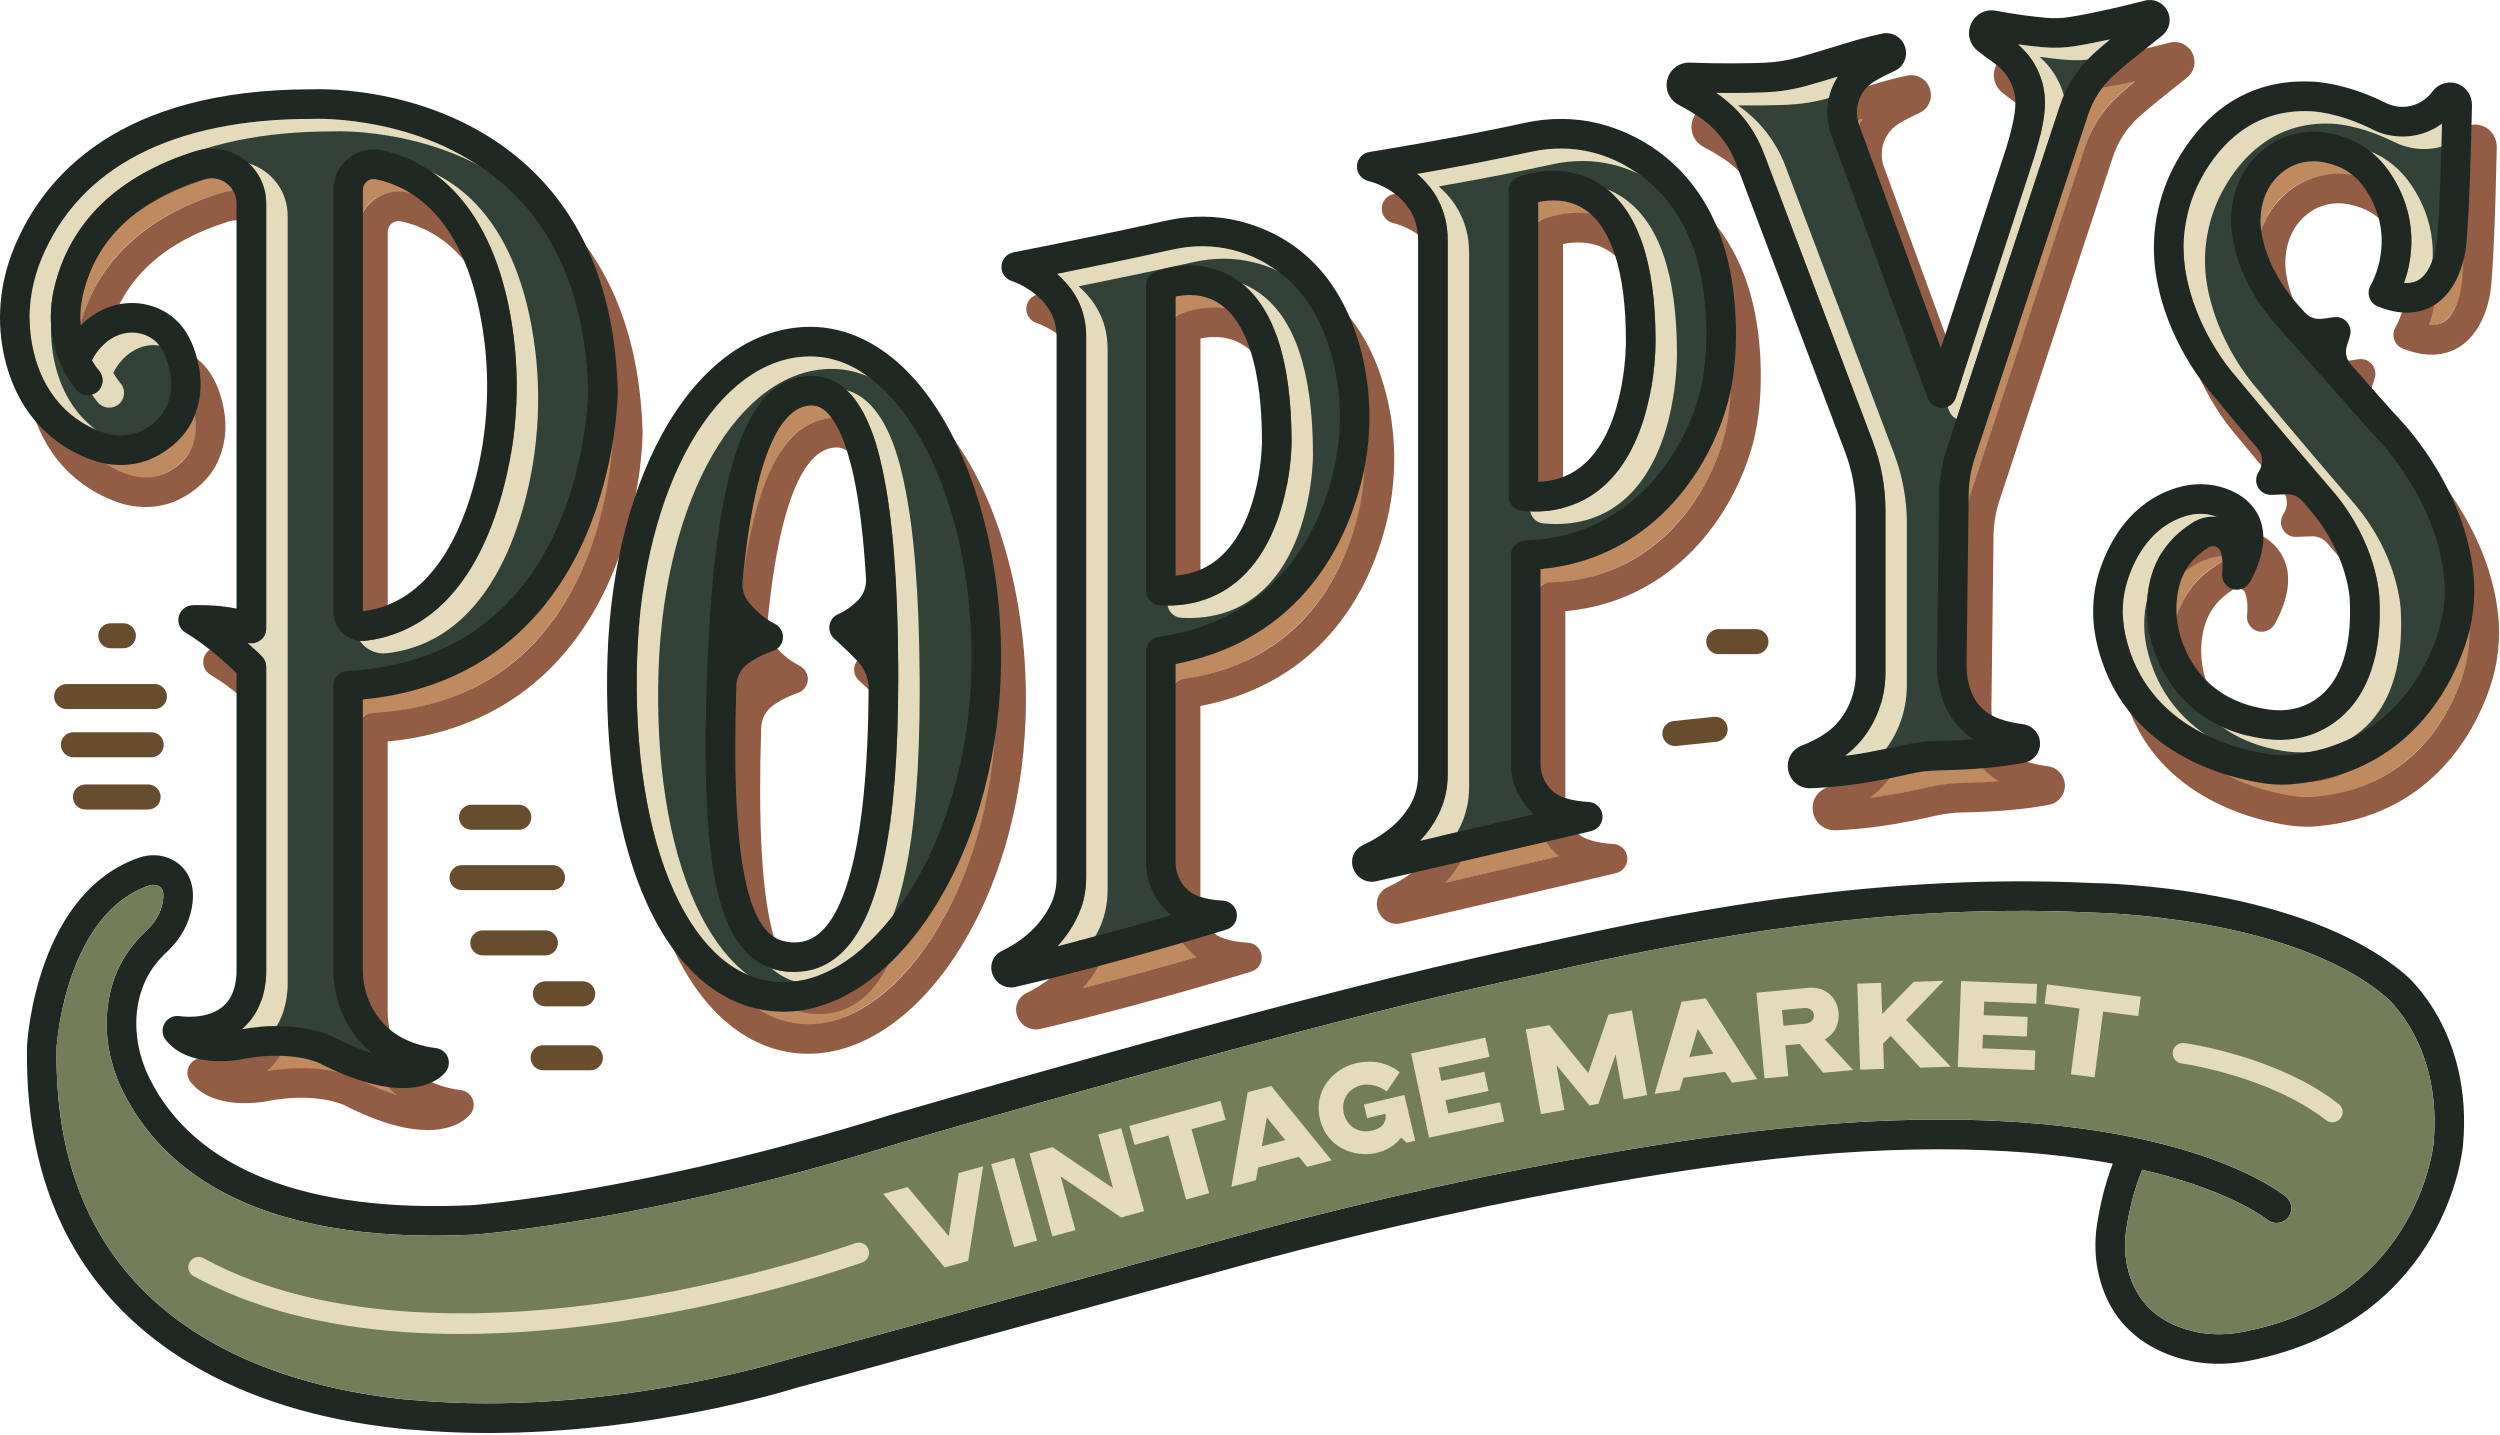 <?xml version="1.0" encoding="UTF-8" standalone="no"?>
<!DOCTYPE svg PUBLIC "-//W3C//DTD SVG 1.1//EN" "http://www.w3.org/Graphics/SVG/1.1/DTD/svg11.dtd">
<svg width="100%" height="100%" viewBox="0 0 817 469" version="1.1" xmlns="http://www.w3.org/2000/svg" xmlns:xlink="http://www.w3.org/1999/xlink" xml:space="preserve" xmlns:serif="http://www.serif.com/" style="fill-rule:evenodd;clip-rule:evenodd;stroke-linejoin:round;stroke-miterlimit:2;">
    <g transform="matrix(1,0,0,1,-91.648,-265.845)">
        <g>
            <g>
                <g>
                    <g>
                        <path d="M265.01,340.29C238.75,316.02 201.64,317.54 201.27,317.55C201.19,317.56 201.11,317.55 201.03,317.56L200.84,317.56C155.32,317.56 124.78,333.41 112.48,363.4C108.43,373.28 107.55,383.76 109.94,393.71C114.16,411.34 125.96,417.77 132.62,420.03C136.57,421.37 140.69,421.32 144.24,419.9C148.32,418.26 151.23,415.26 152.47,413.2C154.43,409.98 155.22,405.97 154.7,401.91C154.17,397.69 152.8,393.9 150.95,391.52C148.06,387.79 142.53,386.39 137.79,388.19C132.77,390.09 130.11,394.17 128.97,396.46C129.69,397.72 130.49,398.88 131.36,399.91C133.07,401.96 132.8,405.01 130.76,406.73C128.71,408.44 125.66,408.17 123.94,406.13C121.82,403.59 120.02,400.62 118.6,397.3C115.38,389.79 114.71,381.37 116.65,372.94C121.61,351.44 137.57,335.94 162.84,328.09C168.29,326.39 174.06,327.37 178.67,330.76C183.3,334.17 185.95,339.42 185.95,345.17L185.95,597.01C185.95,597.09 185.95,597.17 185.94,597.26C185.54,604.96 182.88,610.94 178.05,615.02C182.21,614.32 185.97,614.05 189.32,614.05C200.72,614.05 207.19,617.24 207.54,617.42C212.69,620.06 217,621.8 220.61,622.91C216.91,619.93 214.35,616.56 212.6,613.54C209.52,608.21 207.88,601.95 207.88,595.43L207.88,502.81C207.88,500.25 209.89,498.13 212.45,497.98C244.93,496.15 268.02,480.37 281.07,451.09C290.77,429.31 291.17,407.64 291.19,406.32C290.3,377.74 281.5,355.53 265.01,340.29ZM263.93,436.72C256.19,467.71 240.47,485.48 218.46,488.1C218.09,488.14 217.72,488.17 217.35,488.17C215.04,488.17 212.8,487.32 211.06,485.78C209.04,483.98 207.88,481.4 207.88,478.7L207.88,340.78C207.88,336.77 209.67,333.02 212.78,330.49C215.88,327.97 219.9,327.01 223.8,327.83C235.76,330.36 257,340.23 265.01,377.9C269.1,397.17 268.73,417.51 263.93,436.72Z" style="fill:rgb(192,138,96);fill-rule:nonzero;"/>
                        <path d="M225.84,625.69L220.28,623.98C216.3,622.75 211.84,620.88 207.03,618.42C206.77,618.29 200.54,615.17 189.32,615.17C185.75,615.17 182.02,615.49 178.23,616.13L174.22,616.8L177.33,614.17C181.92,610.29 184.44,604.58 184.82,597.2C184.83,597.11 184.83,597.06 184.83,597L184.83,345.17C184.83,339.78 182.34,334.85 178,331.66C173.68,328.48 168.27,327.57 163.17,329.16C138.31,336.89 122.6,352.11 117.74,373.2C115.85,381.4 116.5,389.59 119.63,396.87C121,400.08 122.74,402.96 124.8,405.43C126.11,407 128.47,407.21 130.04,405.89C131.61,404.57 131.82,402.22 130.5,400.65C129.6,399.58 128.75,398.36 128,397.03L127.7,396.51L127.97,395.98C129.18,393.56 132.01,389.2 137.4,387.16C142.57,385.19 148.64,386.74 151.83,390.85C153.8,393.39 155.25,397.37 155.81,401.79C156.36,406.1 155.51,410.36 153.42,413.8C152.09,416.01 148.99,419.2 144.65,420.95C140.86,422.47 136.46,422.52 132.26,421.1C125.38,418.76 113.2,412.14 108.85,393.98C106.41,383.81 107.31,373.1 111.45,362.99C123.94,332.55 154.85,316.46 200.84,316.46L201.24,316.46C202.79,316.4 239.51,315.22 265.78,339.49C282.49,354.94 291.42,377.41 292.31,406.3C292.3,407.28 291.94,429.45 282.09,451.56C268.85,481.26 245.44,497.26 212.51,499.11C210.54,499.22 208.99,500.86 208.99,502.82L208.99,595.44C208.99,601.76 210.57,607.82 213.56,612.99C215.6,616.51 218.21,619.56 221.31,622.05L225.84,625.69ZM189.32,612.93C201.08,612.93 207.77,616.28 208.05,616.42C210.83,617.85 213.48,619.07 215.98,620.07C214.34,618.26 212.88,616.26 211.63,614.1C208.44,608.59 206.76,602.14 206.76,595.43L206.76,502.81C206.76,499.66 209.23,497.05 212.38,496.87C244.41,495.07 267.17,479.51 280.04,450.64C289.7,428.95 290.05,407.22 290.06,406.31C289.19,378.09 280.51,356.15 264.25,341.12C238.65,317.46 202.83,318.62 201.32,318.68L201.15,318.68L201.09,318.69L200.84,318.69C155.82,318.69 125.63,334.3 113.51,363.83C109.55,373.5 108.69,383.74 111.02,393.45C115.11,410.56 126.53,416.78 132.97,418.97C136.67,420.22 140.52,420.19 143.81,418.86C147.64,417.32 150.35,414.54 151.5,412.62C153.33,409.61 154.06,405.86 153.58,402.05C153.08,398.02 151.79,394.43 150.06,392.2C147.46,388.85 142.46,387.6 138.18,389.23C133.87,390.86 131.42,394.24 130.23,396.43C130.84,397.44 131.5,398.36 132.2,399.2C134.31,401.72 133.97,405.48 131.46,407.59C128.93,409.7 125.17,409.36 123.07,406.85C120.87,404.22 119.02,401.15 117.56,397.74C114.25,390.02 113.55,381.36 115.55,372.69C120.6,350.79 136.83,335 162.49,327.02C168.28,325.22 174.41,326.25 179.31,329.86C184.23,333.48 187.05,339.06 187.05,345.17L187.05,597.01C187.05,597.12 187.05,597.23 187.04,597.35C186.7,603.93 184.74,609.33 181.22,613.43C183.98,613.1 186.69,612.93 189.32,612.93ZM217.35,489.29C214.76,489.29 212.27,488.34 210.32,486.62C208.06,484.61 206.76,481.72 206.76,478.7L206.76,340.78C206.76,336.44 208.7,332.37 212.08,329.62C215.45,326.89 219.8,325.84 224.04,326.74C236.26,329.32 257.97,339.38 266.11,377.67C270.24,397.11 269.86,417.63 265.02,437C257.16,468.48 241.11,486.54 218.6,489.22C218.18,489.26 217.76,489.29 217.35,489.29ZM221.06,328.66C218.33,328.66 215.66,329.59 213.49,331.36C210.64,333.68 209,337.12 209,340.78L209,478.7C209,481.08 210.02,483.36 211.81,484.95C213.59,486.52 215.94,487.28 218.33,487C239.84,484.44 255.23,466.96 262.85,436.46C267.61,417.41 267.98,397.25 263.92,378.14C256.04,341.08 235.26,331.4 223.57,328.93C222.73,328.74 221.89,328.66 221.06,328.66Z" style="fill:rgb(191,138,96);fill-rule:nonzero;"/>
                    </g>
                    <g>
                        <path d="M389.03,407.36C381.25,399.29 372.76,395.2 363.79,395.19L363.77,395.19C333.43,395.19 309.1,437.39 307.18,493.38C306.14,523.62 310.45,550.93 319.33,570.3C325.3,583.34 336.17,599.01 353.96,599.66C368.13,600.17 383.07,590.11 394.97,572.06C407.8,552.59 415.39,526.86 416.35,499.6C417.68,462.15 406.95,425.94 389.03,407.36ZM373.59,590.53C369.29,594.41 364.27,596.36 358.63,596.36C357.76,596.36 356.88,596.32 355.99,596.23C344.87,595.08 337.57,586.82 333.67,570.97C329.88,555.6 328.75,532 330.12,496.67C330.44,488.32 330.89,480.57 331.48,473.38C331.49,473.23 331.49,473.08 331.52,472.93C335.58,423.78 345.92,401.54 364.24,401.54C380.7,401.54 385.69,424.55 387.34,432.11C390.66,447.42 392.35,468.55 392.5,496.58C392.51,496.74 392.51,496.89 392.5,497.05C392.51,498.25 392.51,499.45 392.51,500.68C392.5,549.66 386.31,579.05 373.59,590.53Z" style="fill:rgb(192,138,96);fill-rule:nonzero;"/>
                        <path d="M354.99,600.79C354.63,600.79 354.27,600.78 353.92,600.77C335.56,600.1 324.42,584.08 318.32,570.76C309.37,551.24 305.02,523.75 306.07,493.34C308.02,436.75 332.83,394.07 363.78,394.07C373.09,394.08 381.85,398.29 389.84,406.58C407.96,425.37 418.81,461.9 417.47,499.64C416.5,527.11 408.84,553.05 395.9,572.67C384.07,590.61 369.22,600.79 354.99,600.79ZM363.79,396.31C334.05,396.31 310.2,438.06 308.29,493.42C307.25,523.49 311.53,550.63 320.34,569.83C326.18,582.58 336.77,597.91 354,598.54C367.75,599.04 382.35,589.16 394.03,571.44C406.74,552.15 414.27,526.62 415.23,499.56C416.55,462.4 405.95,426.51 388.23,408.13C380.67,400.29 372.45,396.31 363.79,396.31ZM358.63,597.47C357.73,597.47 356.8,597.42 355.88,597.33C344.24,596.13 336.62,587.59 332.58,571.22C328.76,555.74 327.63,532.03 329,496.61C329.32,488.31 329.78,480.46 330.36,473.27C330.37,473.12 330.38,472.94 330.41,472.75C332.46,447.94 336.09,430.11 341.51,418.32C347.05,406.27 354.49,400.41 364.24,400.41C381.59,400.41 386.73,424.07 388.42,431.85C391.76,447.27 393.46,468.43 393.61,496.57C393.62,496.71 393.62,496.91 393.61,497.1L393.61,497.18C393.62,498.33 393.62,499.5 393.62,500.68C393.61,550 387.3,579.66 374.34,591.36C369.84,595.41 364.55,597.47 358.63,597.47ZM364.24,402.65C346.63,402.65 336.59,425.01 332.63,473.01C332.6,473.19 332.6,473.31 332.6,473.42C332.01,480.61 331.56,488.43 331.24,496.7C329.88,531.91 330.99,555.42 334.76,570.69C338.54,586.03 345.53,594.02 356.11,595.11C362.47,595.74 368.15,593.94 372.85,589.7C385.32,578.45 391.39,549.33 391.4,500.68C391.4,499.5 391.39,498.35 391.39,497.2L391.39,497.06C391.4,496.88 391.4,496.76 391.39,496.64C391.24,468.61 389.56,447.6 386.26,432.35C384.64,424.98 379.78,402.65 364.24,402.65Z" style="fill:rgb(191,138,96);fill-rule:nonzero;"/>
                    </g>
                    <g>
                        <path d="M534.42,395.96C528.21,371.77 513.18,363.25 501.67,360.36C495.52,358.82 488.8,358.78 482.24,360.23C468.68,363.25 454.31,366.2 444.42,368.2C449.34,372.47 453.91,379.02 453.91,388.58L453.91,565.57C453.91,570.25 452.85,574.85 450.84,578.87C449.51,581.55 447.52,584.72 444.61,587.9C458.92,584.26 472.23,580.52 481.84,577.73C476.59,573.7 473.47,567.29 473.47,560.42L473.47,491.61C473.47,489.21 475.23,487.18 477.6,486.83C514.57,481.37 528.84,455.31 534.31,434.42C537.6,421.81 537.64,408.51 534.42,395.96ZM504.99,467.18C498.4,473.44 490.15,476.6 480.45,476.6C479.66,476.6 478.86,476.58 478.05,476.53C475.48,476.4 473.46,474.28 473.46,471.7L473.46,372.01C473.46,370.08 474.61,368.33 476.39,367.57C476.96,367.33 490.39,361.71 502.74,369.85C514.88,377.84 521.03,395.8 521.03,423.24C521.04,424.4 520.86,452.11 504.99,467.18Z" style="fill:rgb(192,138,96);fill-rule:nonzero;"/>
                        <path d="M441.27,589.92L443.79,587.17C446.25,584.48 448.28,581.53 449.84,578.39C451.77,574.52 452.79,570.09 452.79,565.59L452.79,388.59C452.79,380.87 449.73,374.3 443.69,369.05L441.98,367.56L444.21,367.11C458.29,364.27 471.36,361.52 482.01,359.15C488.73,357.65 495.63,357.7 501.95,359.28C513.76,362.24 529.16,370.96 535.51,395.68C538.78,408.4 538.74,421.89 535.39,434.7C529.83,455.92 515.33,482.39 477.77,487.94C475.96,488.21 474.59,489.79 474.59,491.62L474.59,560.43C474.59,566.91 477.56,573.04 482.52,576.85L484.27,578.19L482.15,578.81C469.21,582.57 456.67,585.99 444.89,588.99L441.27,589.92ZM446.77,368.87C452.18,374.26 455.02,381.03 455.02,388.59L455.02,565.58C455.02,570.42 453.92,575.19 451.84,579.37C450.7,581.67 449.31,583.88 447.7,585.96C457.86,583.34 468.54,580.41 479.53,577.24C475,572.99 472.35,566.86 472.35,560.43L472.35,491.62C472.35,488.69 474.54,486.16 477.43,485.73C513.79,480.36 527.84,454.71 533.22,434.14C536.47,421.7 536.51,408.59 533.34,396.24C527.26,372.58 512.61,364.26 501.4,361.45C495.41,359.95 488.87,359.91 482.49,361.33C472.35,363.59 460.05,366.19 446.77,368.87ZM480.45,477.72C479.64,477.72 478.81,477.7 477.99,477.65C474.83,477.49 472.34,474.87 472.34,471.71L472.34,372.02C472.34,369.64 473.76,367.5 475.95,366.55C477.44,365.92 490.82,360.67 503.35,368.92C515.82,377.13 522.14,395.41 522.14,423.24C522.14,424.43 521.95,452.6 505.75,467.99C498.96,474.44 490.45,477.72 480.45,477.72ZM487.77,366.6C481.7,366.6 477.15,368.47 476.83,368.6C475.47,369.19 474.58,370.53 474.58,372.01L474.58,471.7C474.58,473.68 476.13,475.31 478.11,475.41C478.89,475.45 479.68,475.48 480.45,475.48C489.85,475.48 497.85,472.41 504.22,466.37C519.74,451.63 519.91,424.39 519.91,423.23C519.91,396.2 513.93,378.55 502.12,370.77C497.23,367.55 492.11,366.6 487.77,366.6Z" style="fill:rgb(191,138,96);fill-rule:nonzero;"/>
                    </g>
                    <g>
                        <path d="M653.65,363.95C646.39,337.82 627.03,330.41 619.05,328.44C612.81,326.89 605.99,326.85 599.33,328.31C586.2,331.2 572.19,333.79 562.13,335.55C565.95,338.8 569.5,343.42 571.18,349.91C571.77,352.19 572.06,354.61 572.06,357.32L572.06,531.87C572.06,536.55 570.98,541.15 568.95,545.17C567.44,548.16 565.47,550.93 563.06,553.47C577.2,550.19 590.46,547.09 600.26,544.79C595.5,540.75 592.71,534.7 592.71,528.24L592.71,460.13C592.71,457.51 594.8,455.37 597.42,455.29C630.29,454.43 648.65,428.86 654.39,407.21C657.58,395.18 657.27,376.99 653.65,363.95ZM623.67,437.06C617.37,442.92 609.56,445.88 600.43,445.88C599.1,445.88 597.74,445.81 596.36,445.69C593.87,445.47 591.96,443.38 591.96,440.88L591.96,341.1C591.96,339.15 593.14,337.39 594.94,336.64C595.54,336.39 609.57,330.69 622.18,339.1C633.98,346.96 639.97,364.06 639.97,389.91C640,391.75 640.17,421.72 623.67,437.06Z" style="fill:rgb(192,138,96);fill-rule:nonzero;"/>
                        <path d="M559.68,555.39L562.24,552.69C564.58,550.23 566.5,547.53 567.95,544.66C569.91,540.79 570.94,536.37 570.94,531.87L570.94,357.32C570.94,354.72 570.66,352.38 570.1,350.19C568.69,344.75 565.77,340.11 561.41,336.4L559.6,334.86L561.94,334.45C571.53,332.77 585.76,330.15 599.09,327.22C605.92,325.72 612.91,325.77 619.32,327.36C627.49,329.38 647.31,336.96 654.73,363.66C658.4,376.86 658.71,395.3 655.48,407.51C649.64,429.53 630.94,455.54 597.46,456.41C595.43,456.47 593.84,458.1 593.84,460.13L593.84,528.24C593.84,534.36 596.45,540.08 601,543.94L602.69,545.37L600.53,545.88C590.73,548.18 577.46,551.28 563.32,554.56L559.68,555.39ZM564.55,336.25C568.33,339.98 570.92,344.47 572.26,349.62C572.87,352 573.17,354.52 573.17,357.31L573.17,531.86C573.17,536.71 572.05,541.48 569.94,545.66C568.9,547.73 567.62,549.71 566.14,551.59C578.07,548.82 589.22,546.21 597.97,544.16C593.89,539.96 591.59,534.26 591.59,528.22L591.59,460.11C591.59,456.86 594.14,454.25 597.38,454.16C629.63,453.32 647.66,428.18 653.31,406.91C656.46,395.05 656.15,377.1 652.57,364.23C645.46,338.66 626.57,331.42 618.78,329.5C612.71,327.99 606.06,327.95 599.57,329.37C587.2,332.11 574.06,334.57 564.55,336.25ZM600.44,446.99C599.11,446.99 597.71,446.92 596.27,446.79C593.18,446.51 590.85,443.97 590.85,440.86L590.85,341.1C590.85,338.69 592.29,336.53 594.51,335.61C595.13,335.35 609.76,329.48 622.8,338.17C634.93,346.26 641.09,363.66 641.09,389.9C641.11,391.19 641.41,422.09 624.44,437.88C617.92,443.93 609.85,446.99 600.44,446.99ZM606.61,335.64C600.38,335.64 595.69,337.52 595.36,337.66C593.97,338.24 593.07,339.59 593.07,341.09L593.07,440.86C593.07,442.8 594.53,444.39 596.46,444.56C597.83,444.69 599.17,444.75 600.43,444.75C609.26,444.75 616.82,441.88 622.91,436.23C639.16,421.11 638.87,391.17 638.85,389.91C638.85,364.44 633.03,347.66 621.56,340.01C616.48,336.64 611.14,335.64 606.61,335.64Z" style="fill:rgb(191,138,96);fill-rule:nonzero;"/>
                    </g>
                    <g>
                        <path d="M788.56,291.57C786.71,293.1 784.91,294.62 783.25,296.12C778.15,300.73 774.31,306.65 772.13,313.26L735.1,425.47C733.54,430.21 732.71,435.14 732.65,440.14L731.97,495.61C731.93,498.75 732.26,501.73 732.95,504.48C734.98,512.61 739.31,517.41 744.01,520.32C740.39,520.58 736.51,520.74 732.39,520.82C728.39,520.89 724.39,521.39 720.48,522.3C713.89,523.83 707.73,524.96 701.91,525.7C703.02,524.87 704.04,524.02 704.95,523.14C711.41,516.87 715.11,507.94 715.11,498.62L715.11,445.6C715.11,437.86 713.72,430.26 710.98,423.02L675.37,328.8C672.36,320.82 666.87,313.85 659.86,309.06C666.21,309.13 671.93,309.04 675.84,308.88C680.41,308.69 684.96,307.98 689.37,306.74C693.21,305.67 696.54,304.66 699.53,303.75C695.91,309.35 695.03,316.45 697.47,322.99L728.94,408.88C729.65,410.81 731.51,412.08 733.57,412.05C735.63,412.01 737.44,410.67 738.08,408.72L763.77,330.04C763.78,330.01 763.79,329.97 763.8,329.94C766.53,320.92 767.54,315.06 767.17,310.33C766.66,303.73 763.53,297.63 758.47,293.2C761.6,293.62 764.36,293.93 766.51,294.13C770.01,294.46 773.58,294.35 777.09,293.78C780.82,293.18 784.75,292.4 788.56,291.57Z" style="fill:rgb(192,138,96);fill-rule:nonzero;"/>
                        <path d="M697.85,527.33L701.25,524.8C702.34,523.99 703.32,523.16 704.18,522.33C710.42,516.27 714,507.63 714,498.61L714,445.59C714,437.99 712.63,430.53 709.94,423.41L674.33,329.19C671.41,321.46 666.05,314.63 659.24,309.98L656.2,307.9L659.89,307.94C665.53,308.01 671.33,307.94 675.81,307.76C680.31,307.58 684.78,306.87 689.09,305.67C692.95,304.59 696.25,303.6 699.23,302.69L702.16,301.79L700.5,304.36C697.02,309.73 696.29,316.55 698.55,322.6L730.03,408.5C730.57,409.98 732.02,410.97 733.59,410.94C735.17,410.91 736.56,409.88 737.05,408.38L762.77,329.63C765.46,320.76 766.45,315.02 766.1,310.42C765.61,304.13 762.66,298.31 757.78,294.05L754.98,291.6L758.66,292.1C762.15,292.57 764.93,292.86 766.65,293.02C770.06,293.35 773.52,293.23 776.95,292.68C780.3,292.13 784.13,291.39 788.34,290.47L792.86,289.48L789.29,292.42C787.17,294.17 785.49,295.6 784.02,296.94C779.06,301.42 775.32,307.18 773.21,313.6L736.18,425.81C734.65,430.45 733.85,435.27 733.79,440.14L733.11,495.61C733.07,498.66 733.39,501.55 734.06,504.19C735.75,510.96 739.31,516.06 744.63,519.36L747.56,521.17L744.12,521.42C740.54,521.68 736.62,521.85 732.45,521.92C728.54,521.99 724.61,522.47 720.78,523.37C714.06,524.93 707.95,526.05 702.09,526.79L697.85,527.33ZM663.27,310.2C669.14,314.97 673.76,321.33 676.43,328.41L712.04,422.63C714.83,430 716.24,437.73 716.24,445.6L716.24,498.62C716.24,508.24 712.41,517.46 705.74,523.94C705.7,523.98 705.66,524.02 705.62,524.06C710.24,523.36 715.06,522.42 720.25,521.21C724.23,520.28 728.32,519.77 732.39,519.7C735.33,519.65 738.15,519.55 740.81,519.4C736.42,515.85 733.43,510.93 731.88,504.74C731.17,501.91 730.83,498.83 730.86,495.59L731.54,440.12C731.6,435.02 732.44,429.97 734.04,425.12L771.07,312.91C773.31,306.12 777.26,300.03 782.51,295.3C783.12,294.75 783.76,294.18 784.46,293.58C781.89,294.1 779.5,294.54 777.3,294.89C773.69,295.47 770.03,295.59 766.43,295.25C765.27,295.14 763.64,294.98 761.63,294.73C765.52,299.07 767.86,304.47 768.31,310.25C768.69,315.14 767.67,321.12 764.89,330.27C764.89,330.28 764.87,330.35 764.84,330.43L739.16,409.06C738.37,411.47 736.14,413.12 733.61,413.16L733.52,413.16C731.01,413.16 728.77,411.6 727.91,409.26L696.44,323.37C694.27,317.57 694.59,311.12 697.22,305.62C694.94,306.31 692.46,307.04 689.68,307.81C685.2,309.06 680.56,309.8 675.89,309.99C672.28,310.14 667.82,310.22 663.27,310.2Z" style="fill:rgb(191,138,96);fill-rule:nonzero;"/>
                    </g>
                    <g>
                        <path d="M895.19,487.14C890.54,500.27 878.1,522.69 846.98,525.39C845.01,525.56 842.95,525.51 840.87,525.23C831.49,523.97 800.36,517.45 793.51,486.24C792.13,479.95 792.47,473.52 794.48,467.65C797.02,460.27 802.29,450.77 813.06,447.41C814.72,446.89 816.42,446.63 818.08,446.63C819.87,446.63 821.63,446.94 823.24,447.54C823.31,447.57 823.38,447.59 823.46,447.62C820.62,447.31 817.75,447.98 815.29,449.59C810.26,452.9 803.31,458.66 801.17,470.52C799.9,477.56 800.55,484.93 803.04,491.82C806.4,501.11 815.61,517.15 839.53,520.24C846.29,521.12 852.86,519.97 858.5,516.93C867.48,512.09 877.91,500.72 876.52,474.06C876.47,472.71 875.52,456.21 861.78,439.75C861.56,439.49 839.26,413.52 828.82,400.76C828.78,400.71 828.72,400.65 828.68,400.6C828.55,400.46 816.06,386.3 813.08,366.79C811.5,356.48 813.47,345.71 818.61,336.45C824.29,326.24 835.02,314.24 853.92,315.06C853.97,315.06 854.05,315.07 854.11,315.07C854.19,315.07 862.64,315.2 874.3,321.01C881.81,324.76 890.53,323.88 896.99,319.11C896.99,319.16 896.99,319.22 896.98,319.28C896.72,330.04 896.35,344.78 895.4,356.95C895.39,356.98 895.39,357.01 895.39,357.04C895.23,359.56 893.81,367.38 889.47,370.15C888.15,370.99 886.51,371.33 884.6,371.17C887.27,363.62 889.79,349.6 879.88,334.97C876.4,329.84 871.63,326.01 866.08,323.92C864.21,323.22 862.24,322.66 860.22,322.26C853.16,320.86 845.86,322.37 840.19,326.4C834.85,330.19 828.41,337.4 828.04,350.22C827.97,351.82 827.68,368.83 844.28,386.5L855.27,398.93C855.28,398.94 855.29,398.95 855.3,398.96L871.42,417.19C872.86,418.82 874.16,420.24 875.39,421.54C879.97,426.38 895.12,443.93 897.62,466.83C898.34,473.56 897.51,480.59 895.19,487.14Z" style="fill:rgb(192,138,96);fill-rule:nonzero;"/>
                        <path d="M844.69,526.6C843.38,526.6 842.05,526.51 840.72,526.33C831.16,525.05 799.43,518.38 792.42,486.47C791,479.97 791.35,473.33 793.43,467.27C796.05,459.65 801.53,449.83 812.73,446.33C816.4,445.18 820.29,445.23 823.63,446.48L823.87,446.57L831.61,449.63L823.34,448.72C820.71,448.43 818.14,449.05 815.9,450.52C811.03,453.72 804.33,459.3 802.26,470.72C801.02,477.56 801.65,484.73 804.08,491.44C807.35,500.49 816.32,516.12 839.66,519.14C846.19,519.99 852.52,518.89 857.96,515.95C866.66,511.26 876.75,500.2 875.4,474.12C875.37,473.41 874.59,456.84 860.92,440.47L860.86,440.4C858.53,437.69 837.83,413.54 827.96,401.47L827.84,401.33C827.73,401.2 815.01,386.8 811.98,366.96C810.37,356.41 812.37,345.39 817.64,335.91C823.47,325.42 834.52,313.1 853.98,313.94C853.97,313.94 854.03,313.94 854.08,313.94C854.21,313.94 862.78,314.01 874.81,320C881.84,323.51 890.09,322.82 896.34,318.2L898.12,316.89L898.12,319.1C898.12,319.17 898.12,319.26 898.11,319.34C897.87,329.45 897.5,344.7 896.52,357.03L896.51,357.12C896.33,360 894.82,368.06 890.07,371.08C888.53,372.05 886.66,372.46 884.5,372.27L883.06,372.15L883.54,370.79C886.01,363.82 888.69,349.97 878.94,335.59C875.58,330.64 871,326.97 865.67,324.96C863.82,324.27 861.91,323.73 859.99,323.35C853.23,322.01 846.24,323.45 840.82,327.31C835.69,330.96 829.5,337.9 829.14,350.25C829.06,352.08 828.87,368.48 845.07,385.74L872.23,416.46C873.59,418.01 874.88,419.42 876.17,420.78C880.81,425.69 896.16,443.5 898.7,466.72C899.46,473.65 898.6,480.85 896.22,487.55C891.48,500.93 878.79,523.79 847.06,526.54C846.29,526.56 845.5,526.6 844.69,526.6ZM816,447.87C815.13,447.99 814.26,448.19 813.4,448.46C803.08,451.68 797.99,460.86 795.54,468C793.59,473.67 793.27,479.89 794.6,485.99C801.29,516.48 831.82,522.88 841.02,524.11C843.01,524.38 844.98,524.43 846.88,524.27C877.37,521.63 889.57,499.64 894.13,486.76C896.39,480.38 897.21,473.51 896.49,466.92C894.02,444.4 879.08,427.05 874.56,422.27C873.25,420.89 871.95,419.46 870.57,417.9L843.43,387.21C826.62,369.32 826.84,352.05 826.92,350.14C827.3,336.89 833.99,329.4 839.54,325.46C845.46,321.25 853.08,319.67 860.43,321.13C862.47,321.53 864.5,322.1 866.47,322.84C872.23,325.01 877.18,328.98 880.8,334.31C890.45,348.55 888.56,362.3 886.14,370.03C887.18,369.95 888.1,369.66 888.87,369.17C892.53,366.84 894.09,359.92 894.28,356.93C894.28,356.93 894.28,356.86 894.29,356.77C895.19,345.27 895.58,331.2 895.82,321.19C889.16,325.19 880.91,325.52 873.8,321.97C862.45,316.32 854.18,316.15 854.1,316.15C854.04,316.16 854,316.15 853.94,316.14L853.91,315.02L853.86,316.14C835.53,315.35 825.1,327.02 819.57,336.96C814.55,346.01 812.63,356.53 814.17,366.59C817.09,385.7 829.38,399.69 829.5,399.83L829.66,400.01C839.54,412.08 860.22,436.21 862.55,438.92L862.62,439C876.54,455.67 877.56,472.17 877.63,473.99C879.04,501.23 868.29,512.9 859.02,517.89C853.16,521.05 846.37,522.23 839.37,521.32C814.85,518.15 805.42,501.69 801.97,492.17C799.41,485.09 798.75,477.53 800.05,470.3C802.26,458.04 809.45,452.06 814.66,448.64C815.11,448.36 815.55,448.1 816,447.87Z" style="fill:rgb(191,138,96);fill-rule:nonzero;"/>
                    </g>
                </g>
            </g>
            <path d="M640.78,390.77C640.78,364.92 634.79,347.83 622.99,339.96C610.38,331.55 596.34,337.25 595.75,337.5C593.95,338.25 592.77,340.02 592.77,341.96L592.77,441.73C592.77,444.23 594.68,446.32 597.17,446.54C598.55,446.67 599.91,446.73 601.24,446.73C610.37,446.73 618.18,443.77 624.48,437.91C640.98,422.59 640.81,392.62 640.78,390.77ZM617.88,430.86C613.66,434.78 608.59,436.82 602.45,437.05L602.45,345.6C606.04,344.85 612.23,344.38 617.71,348.07C626.48,353.99 631.11,368.76 631.11,390.81C631.11,390.83 631.12,390.86 631.12,390.89C631.12,391.16 631.39,418.32 617.88,430.86Z" style="fill:rgb(146,93,68);fill-rule:nonzero;"/>
            <path d="M663.78,362.24C655.15,331.19 631.81,322.3 622.18,319.92C614.5,318.03 606.17,317.96 598.07,319.73C574.25,324.96 547.52,329.22 547.26,329.25C544.98,329.61 543.27,331.56 543.2,333.88C543.13,336.19 544.72,338.24 546.98,338.75C547.49,338.87 559.66,341.75 562.63,353.21C563.02,354.68 563.2,356.31 563.2,358.19L563.2,532.74C563.2,535.91 562.49,539 561.13,541.67C558.24,547.39 552.84,552.15 545.1,555.8C542.24,557.15 540.92,560.32 541.97,563.35C542.9,566.03 545.37,567.75 548.06,567.75C548.54,567.75 549.01,567.69 549.49,567.59C584.11,559.62 619.4,551.28 619.75,551.19C622.09,550.64 623.67,548.44 623.46,546.05C623.24,543.65 621.29,541.78 618.89,541.66C614.3,541.42 610.3,540.4 608.18,538.93C605.06,536.76 603.2,533.08 603.2,529.11L603.2,465.57C638.45,462.39 658.24,434.41 664.56,410.57C668.2,396.84 667.88,376.97 663.78,362.24ZM655.2,408.09C649.46,429.74 631.09,455.31 598.23,456.17C595.61,456.24 593.52,458.39 593.52,461.01L593.52,529.12C593.52,535.58 596.31,541.63 601.07,545.67C591.27,547.97 578,551.07 563.87,554.35C566.28,551.81 568.25,549.04 569.76,546.05C571.79,542.03 572.87,537.43 572.87,532.75L572.87,358.19C572.87,355.48 572.58,353.06 571.99,350.78C570.31,344.29 566.76,339.67 562.94,336.42C573,334.66 587,332.07 600.14,329.18C606.8,327.72 613.62,327.77 619.86,329.31C627.84,331.28 647.2,338.69 654.46,364.82C658.08,377.86 658.4,396.05 655.2,408.09Z" style="fill:rgb(146,93,68);fill-rule:nonzero;"/>
            <path d="M544.6,394.43C537.2,365.63 518.89,355.38 504.84,351.85C497.23,349.95 488.97,349.88 480.95,351.66C457.33,356.92 431.19,362 430.93,362.05C428.76,362.47 427.17,364.3 427.04,366.51C426.9,368.71 428.28,370.72 430.38,371.41C430.98,371.6 445.05,376.33 445.05,389.46L445.05,566.45C445.05,569.64 444.34,572.74 443,575.43C440.8,579.82 436.28,585.97 427.17,590.34C424.31,591.71 423.02,594.89 424.08,597.92C425.01,600.58 427.47,602.28 430.14,602.28C430.61,602.28 431.09,602.23 431.57,602.12C465.95,594.09 500.25,583.46 500.59,583.35C502.83,582.66 504.24,580.46 503.95,578.13C503.66,575.81 501.74,574.02 499.4,573.9C494.88,573.67 490.95,572.65 488.87,571.18C485.79,569 483.94,565.31 483.94,561.3L483.94,496.57C501.24,493.23 515.45,485.39 526.23,473.2C534.67,463.65 540.81,451.73 544.47,437.74C548.19,423.54 548.23,408.56 544.6,394.43ZM535.12,435.3C529.65,456.19 515.38,482.25 478.41,487.71C476.04,488.06 474.28,490.1 474.28,492.49L474.28,561.3C474.28,568.17 477.4,574.58 482.65,578.61C473.04,581.4 459.73,585.14 445.42,588.78C448.33,585.6 450.32,582.43 451.65,579.75C453.65,575.73 454.72,571.13 454.72,566.45L454.72,389.46C454.72,379.9 450.15,373.35 445.23,369.08C455.13,367.09 469.49,364.13 483.05,361.11C489.61,359.65 496.32,359.7 502.48,361.24C513.99,364.13 529.02,372.65 535.23,396.84C538.46,409.38 538.41,422.68 535.12,435.3Z" style="fill:rgb(146,93,68);fill-rule:nonzero;"/>
            <path d="M265.82,378.77C257.81,341.1 236.57,331.23 224.61,328.7C220.71,327.87 216.69,328.84 213.59,331.36C210.48,333.89 208.69,337.64 208.69,341.65L208.69,479.57C208.69,482.27 209.85,484.85 211.87,486.65C213.61,488.19 215.85,489.04 218.16,489.04C218.52,489.04 218.9,489.02 219.27,488.97C241.28,486.35 257,468.58 264.74,437.59C269.54,418.38 269.91,398.04 265.82,378.77ZM255.36,435.25C250.72,453.84 240.53,476.55 218.36,479.34L218.36,341.65C218.36,340.57 218.84,339.56 219.68,338.87C220.07,338.55 220.83,338.08 221.86,338.08C222.1,338.08 222.34,338.1 222.6,338.16C234.39,340.65 249.83,350.07 256.34,380.77C260.15,398.62 259.8,417.46 255.36,435.25Z" style="fill:rgb(146,93,68);fill-rule:nonzero;"/>
            <path d="M393.3,497.92C393.31,497.76 393.31,497.61 393.3,497.45C393.15,469.41 391.46,448.29 388.14,432.98C386.5,425.42 381.5,402.41 365.04,402.41C346.71,402.41 336.37,424.65 332.32,473.8C332.3,473.95 332.29,474.1 332.28,474.25C331.69,481.44 331.24,489.19 330.92,497.54C329.55,532.87 330.68,556.48 334.47,571.84C338.38,587.69 345.68,595.96 356.79,597.1C357.68,597.19 358.56,597.23 359.43,597.23C365.07,597.23 370.09,595.28 374.39,591.4C387.11,579.93 393.3,550.54 393.3,501.55C393.32,500.32 393.31,499.12 393.3,497.92ZM367.92,584.22C365,586.85 361.78,587.88 357.79,587.47C353.25,587 347.57,584.54 343.87,569.52C340.56,556.1 339.42,534.54 340.4,503.76C340.49,500.81 341.92,498.02 344.34,496.33C348.28,493.58 352.12,492.4 352.17,492.39C354.34,491.76 355.81,489.7 355.64,487.38C355.51,485.62 354.37,484.1 352.78,483.32C349.41,481.68 346.61,478.96 344.62,476.6C342.98,474.65 342.19,472.11 342.44,469.56C346.93,422.83 356.87,412.08 365.06,412.08C372.6,412.08 376.84,426.46 378.7,435.03C380.61,443.83 381.97,455.06 382.78,468.61C382.95,471.44 381.86,474.21 379.77,476.13C378,477.77 375.93,479.35 373.96,480.14C372.9,480.57 371.96,481.29 371.4,482.3C370.24,484.39 370.75,486.88 372.43,488.34C372.47,488.38 375.78,491.26 379.93,495.54C382.32,498 383.66,501.31 383.64,504.74C383.31,558.9 374.95,577.87 367.92,584.22Z" style="fill:rgb(146,93,68);fill-rule:nonzero;"/>
            <path d="M503.56,370.72C491.21,362.59 477.78,368.2 477.21,368.44C475.43,369.21 474.28,370.95 474.28,372.88L474.28,472.57C474.28,475.14 476.3,477.27 478.87,477.4C479.67,477.44 480.48,477.47 481.27,477.47C490.97,477.47 499.22,474.31 505.81,468.05C521.67,452.98 521.85,425.27 521.85,424.1C521.85,396.67 515.7,378.71 503.56,370.72ZM499.15,461.03C494.97,465 489.97,467.2 483.96,467.69L483.96,376.47C487.34,375.75 493.06,375.34 498.33,378.85C507.39,384.9 512.18,400.55 512.18,424.11C512.18,424.35 512.03,448.8 499.15,461.03Z" style="fill:rgb(146,93,68);fill-rule:nonzero;"/>
            <path d="M272.4,334.06C243.72,307.56 204.76,308.63 201.75,308.76L201.66,308.76C138.81,308.76 114.05,336.95 104.35,360.6C99.53,372.36 98.49,384.89 101.34,396.82C106.65,418.97 121.77,427.15 130.32,430.05C136.46,432.13 142.97,432.02 148.65,429.74C153.91,427.62 158.85,423.53 161.55,419.08C164.62,414 165.89,407.78 165.1,401.57C164.35,395.59 162.32,390.22 159.39,386.45C153.87,379.34 143.91,376.7 135.16,380.01C131.35,381.45 128.4,383.63 126.16,385.93C125.86,382.69 126.1,379.34 126.87,375.98C131.07,357.77 144.4,345.06 166.49,338.2C168.98,337.43 171.61,337.87 173.72,339.42C175.85,340.99 177.07,343.4 177.07,346.04L177.07,478.46C170.02,477.01 163.03,477.34 162.64,477.36C160.5,477.47 158.69,478.97 158.18,481.06C157.68,483.14 158.6,485.3 160.46,486.38C166.98,490.17 174.11,496.71 177.07,499.54L177.07,597.75C176.79,602.8 175.25,606.39 172.37,608.7C167.04,612.99 158.62,611.67 158.55,611.66C156.58,611.31 154.61,612.23 153.58,613.94C152.55,615.65 152.69,617.82 153.91,619.4C161.26,628.82 177.04,626.08 178.81,625.73C194.8,622.61 203.9,626.89 203.94,626.91C216.16,633.18 225.06,635.15 231.42,635.15C241.15,635.15 244.93,630.55 245.54,629.72C246.54,628.34 246.74,626.53 246.06,624.96C245.38,623.4 243.92,622.3 242.23,622.09C232.76,620.88 225.88,616.67 221.76,609.57C219.53,605.72 218.34,601.13 218.34,596.31L218.34,508.17C260.71,504.07 281.12,477.55 290.82,455.6C301.52,431.4 301.65,408.11 301.65,407.14L301.65,406.99C300.72,375.67 290.88,351.14 272.4,334.06ZM281.88,451.96C268.83,481.24 245.74,497.02 213.26,498.85C210.7,499 208.69,501.12 208.69,503.68L208.69,596.3C208.69,602.82 210.33,609.08 213.41,614.41C215.17,617.43 217.73,620.8 221.42,623.78C217.82,622.67 213.5,620.93 208.35,618.29C208,618.11 201.53,614.92 190.13,614.92C186.78,614.92 183.02,615.2 178.86,615.89C183.69,611.81 186.35,605.83 186.75,598.13C186.76,598.04 186.76,597.96 186.76,597.88L186.76,497.5C186.76,496.23 186.26,495 185.36,494.1C185.19,493.92 183.4,492.11 180.68,489.66C181.98,490.01 183.39,489.8 184.55,489.05C185.93,488.16 186.76,486.63 186.76,484.99L186.76,346.04C186.76,340.29 184.1,335.04 179.48,331.63C174.87,328.24 169.1,327.26 163.65,328.96C138.39,336.81 122.42,352.32 117.46,373.81C115.52,382.24 116.19,390.66 119.41,398.17C120.83,401.5 122.63,404.46 124.75,407C126.46,409.05 129.51,409.31 131.57,407.6C133.62,405.88 133.88,402.83 132.17,400.78C131.3,399.75 130.5,398.59 129.78,397.33C130.93,395.04 133.59,390.95 138.6,389.06C143.33,387.26 148.86,388.66 151.76,392.39C153.61,394.77 154.98,398.57 155.51,402.78C156.02,406.84 155.23,410.85 153.28,414.07C152.04,416.13 149.14,419.12 145.05,420.77C141.51,422.19 137.39,422.24 133.43,420.9C126.77,418.64 114.97,412.21 110.75,394.58C108.36,384.63 109.25,374.15 113.29,364.27C125.59,334.28 156.13,318.43 201.65,318.43L201.84,318.43C201.91,318.42 202,318.43 202.08,318.42C202.45,318.41 239.56,316.89 265.82,341.16C282.31,356.4 291.11,378.61 291.99,407.18C291.98,408.5 291.58,430.18 281.88,451.96Z" style="fill:rgb(146,93,68);fill-rule:nonzero;"/>
            <path d="M257.71,327.43C231.45,303.16 194.34,304.68 193.97,304.69C193.89,304.7 193.81,304.69 193.73,304.7L193.54,304.7C148.02,304.7 117.48,320.55 105.18,350.54C101.13,360.42 100.25,370.9 102.64,380.85C106.86,398.48 118.66,404.91 125.32,407.17C129.27,408.51 133.39,408.46 136.94,407.04C141.03,405.4 143.93,402.4 145.17,400.34C147.13,397.12 147.92,393.11 147.4,389.05C146.87,384.83 145.5,381.04 143.65,378.66C140.76,374.93 135.23,373.53 130.49,375.33C125.47,377.23 122.81,381.31 121.67,383.6C122.39,384.86 123.19,386.02 124.06,387.05C125.77,389.1 125.5,392.15 123.46,393.87C121.41,395.58 118.36,395.31 116.64,393.27C114.52,390.73 112.72,387.76 111.3,384.44C108.08,376.93 107.41,368.51 109.35,360.08C114.31,338.58 130.27,323.08 155.54,315.23C160.99,313.53 166.76,314.51 171.37,317.9C176,321.31 178.65,326.56 178.65,332.31L178.65,471.26C178.65,472.9 177.82,474.44 176.44,475.32C175.28,476.07 173.87,476.28 172.57,475.93C175.29,478.39 177.08,480.19 177.25,480.37C178.15,481.27 178.65,482.5 178.65,483.77L178.65,584.15C178.65,584.23 178.65,584.31 178.64,584.4C178.24,592.1 175.58,598.08 170.75,602.16C174.91,601.46 178.67,601.19 182.02,601.19C193.42,601.19 199.89,604.38 200.24,604.56C205.39,607.2 209.7,608.94 213.31,610.05C209.61,607.07 207.05,603.7 205.3,600.68C202.22,595.35 200.58,589.09 200.58,582.57L200.58,489.95C200.58,487.39 202.59,485.27 205.15,485.12C237.63,483.29 260.72,467.51 273.77,438.23C283.47,416.45 283.87,394.78 283.89,393.46C283,364.88 274.2,342.67 257.71,327.43ZM256.62,423.87C248.88,454.86 233.16,472.63 211.15,475.25C210.78,475.29 210.41,475.32 210.04,475.32C207.73,475.32 205.49,474.47 203.75,472.93C201.73,471.13 200.57,468.55 200.57,465.85L200.57,327.92C200.57,323.91 202.36,320.16 205.47,317.63C208.57,315.12 212.59,314.15 216.49,314.97C228.45,317.5 249.69,327.37 257.7,365.04C261.79,384.31 261.42,404.65 256.62,423.87Z" style="fill:rgb(227,219,188);fill-rule:nonzero;"/>
            <path d="M527.12,383.1C520.91,358.91 505.88,350.39 494.37,347.5C488.22,345.96 481.5,345.92 474.94,347.37C461.38,350.39 447.01,353.34 437.12,355.34C442.04,359.61 446.61,366.16 446.61,375.72L446.61,552.71C446.61,557.39 445.55,561.99 443.54,566.01C442.21,568.69 440.22,571.86 437.31,575.04C451.62,571.4 464.93,567.66 474.54,564.87C469.29,560.84 466.17,554.43 466.17,547.56L466.17,478.75C466.17,476.35 467.93,474.32 470.3,473.97C507.27,468.51 521.54,442.45 527.01,421.56C530.3,408.95 530.34,395.65 527.12,383.1ZM497.69,454.32C491.1,460.58 482.85,463.74 473.15,463.74C472.36,463.74 471.56,463.72 470.75,463.67C468.18,463.54 466.16,461.42 466.16,458.84L466.16,359.15C466.16,357.22 467.31,355.47 469.09,354.71C469.66,354.47 483.09,348.85 495.44,356.99C507.58,364.98 513.73,382.94 513.73,410.38C513.73,411.54 513.55,439.25 497.69,454.32Z" style="fill:rgb(227,219,188);fill-rule:nonzero;"/>
            <path d="M396.81,401.52C387.27,391.63 376.14,386.4 364.61,386.39L364.58,386.39C346.82,386.39 330.32,397.63 318.1,418.03C306.35,437.65 299.32,464.6 298.31,493.92C297.2,526.09 301.7,554.2 311.33,575.2C321.38,597.12 336.68,609.55 354.4,610.19C354.86,610.21 355.32,610.22 355.78,610.22C372.95,610.22 390.39,598.64 403.83,578.25C417.62,557.33 425.77,529.83 426.81,500.81C428.24,460.87 416.46,421.89 396.81,401.52ZM417.16,500.47C416.19,527.73 408.6,553.46 395.78,572.93C383.88,590.98 368.95,601.04 354.77,600.53C336.98,599.88 326.12,584.2 320.14,571.17C311.26,551.81 306.95,524.49 307.99,494.25C309.92,438.27 334.25,396.06 364.58,396.06L364.6,396.06C373.57,396.07 382.06,400.16 389.84,408.23C407.77,426.81 418.49,463.02 417.16,500.47Z" style="fill:rgb(146,93,68);fill-rule:nonzero;"/>
            <path d="M381.72,394.5C373.94,386.43 365.45,382.34 356.48,382.33L356.46,382.33C326.12,382.33 301.79,424.53 299.87,480.52C298.83,510.76 303.14,538.07 312.02,557.44C317.99,570.48 328.86,586.15 346.65,586.8C360.82,587.31 375.76,577.25 387.66,559.2C400.49,539.73 408.08,514 409.04,486.74C410.37,449.29 399.65,413.08 381.72,394.5ZM366.28,577.67C361.98,581.55 356.96,583.5 351.32,583.5C350.45,583.5 349.57,583.46 348.68,583.37C337.56,582.22 330.26,573.96 326.36,558.11C322.57,542.74 321.44,519.14 322.81,483.81C323.13,475.46 323.58,467.71 324.17,460.52C324.18,460.37 324.18,460.22 324.21,460.07C328.27,410.92 338.61,388.68 356.93,388.68C373.39,388.68 378.38,411.69 380.03,419.25C383.35,434.56 385.04,455.69 385.19,483.72C385.2,483.88 385.2,484.03 385.19,484.19C385.2,485.39 385.2,486.59 385.2,487.82C385.19,536.8 379,566.19 366.28,577.67Z" style="fill:rgb(227,219,188);fill-rule:nonzero;"/>
            <path d="M646.34,351.09C639.08,324.96 619.72,317.55 611.74,315.58C605.5,314.03 598.68,313.99 592.02,315.45C578.89,318.34 564.88,320.93 554.82,322.69C558.64,325.94 562.19,330.56 563.87,337.05C564.46,339.33 564.75,341.75 564.75,344.46L564.75,519.01C564.75,523.69 563.67,528.29 561.64,532.31C560.13,535.3 558.16,538.07 555.75,540.61C569.89,537.33 583.15,534.23 592.95,531.93C588.19,527.89 585.4,521.84 585.4,515.38L585.4,447.27C585.4,444.65 587.49,442.51 590.11,442.43C622.98,441.57 641.34,416 647.08,394.35C650.28,382.32 649.97,364.13 646.34,351.09ZM616.37,424.2C610.07,430.06 602.26,433.02 593.13,433.02C591.8,433.02 590.44,432.95 589.06,432.83C586.57,432.61 584.66,430.52 584.66,428.02L584.66,328.25C584.66,326.3 585.84,324.54 587.64,323.79C588.24,323.54 602.27,317.84 614.88,326.25C626.68,334.11 632.67,351.21 632.67,377.06C632.7,378.89 632.87,408.86 616.37,424.2Z" style="fill:rgb(227,219,188);fill-rule:nonzero;"/>
            <path d="M808.11,283.18C806.72,280.4 803.65,279.01 800.65,279.79C794.12,281.47 784.62,283.76 776.37,285.1C773.68,285.54 770.95,285.64 768.26,285.38C764.41,285.02 758.48,284.32 752.04,283.09C748.65,282.44 745.4,284.12 743.95,287.25C742.49,290.39 743.33,293.97 746.02,296.14C747.75,297.53 749.54,298.87 751.34,300.11C755.44,302.94 758,307.25 758.36,311.96C758.63,315.37 757.71,320.3 755.39,327.97L734.05,393.32L707.37,320.51C705.55,315.63 707.04,310.21 711.09,307.02C712.33,306.05 715.24,304.46 718.9,302.77C721.94,301.37 723.38,298.05 722.33,294.87C721.29,291.69 718.15,289.88 714.87,290.55C709.72,291.62 705.02,293.06 699.58,294.74C696.13,295.8 692.22,297 687.59,298.3C683.91,299.33 680.1,299.93 676.27,300.09C670.76,300.31 661.51,300.41 652.04,300.04C648.6,299.91 645.55,302.15 644.67,305.49C643.78,308.84 645.32,312.28 648.4,313.87C650.1,314.74 652.17,315.95 654.39,317.37C660.17,321.05 664.7,326.64 667.14,333.08L702.75,427.3C705.07,433.44 706.25,439.88 706.25,446.45L706.25,499.47C706.25,506.19 703.62,512.59 699.03,517.04C696.67,519.33 692.97,521.53 688.63,523.21C685.27,524.51 683.44,527.88 684.17,531.41C684.88,534.85 687.76,537.18 691.24,537.18L691.54,537.18C701.33,536.81 711.79,535.3 723.5,532.57C726.74,531.81 730.07,531.39 733.37,531.34C744.28,531.15 753.67,530.31 761.29,528.84C764.36,528.25 766.54,525.55 766.45,522.43C766.37,519.29 764.05,516.69 760.95,516.26C751.68,514.97 745.47,512.29 743.14,502.98C742.66,501.05 742.42,498.89 742.45,496.58L743.13,441.11C743.17,437.11 743.84,433.16 745.09,429.36L782.13,317.15C783.78,312.13 786.69,307.65 790.55,304.17C793.97,301.07 798.13,297.77 802.15,294.57C803.57,293.45 804.98,292.32 806.38,291.19C808.8,289.25 809.51,285.95 808.11,283.18ZM784.06,296.99C778.96,301.6 775.12,307.52 772.94,314.13L735.91,426.34C734.35,431.08 733.52,436.01 733.46,441.01L732.78,496.48C732.74,499.62 733.07,502.6 733.76,505.35C735.79,513.48 740.12,518.28 744.82,521.19C741.2,521.45 737.32,521.61 733.2,521.69C729.2,521.76 725.2,522.26 721.29,523.17C714.7,524.7 708.54,525.83 702.72,526.57C703.83,525.74 704.85,524.89 705.76,524.01C712.22,517.74 715.92,508.81 715.92,499.49L715.92,446.47C715.92,438.73 714.53,431.13 711.79,423.89L676.18,329.67C673.17,321.69 667.68,314.72 660.67,309.93C667.02,310 672.74,309.91 676.65,309.75C681.22,309.56 685.77,308.85 690.18,307.61C694.02,306.54 697.35,305.53 700.34,304.62C696.72,310.22 695.84,317.32 698.28,323.86L729.75,409.75C730.46,411.68 732.32,412.95 734.38,412.92C736.44,412.88 738.25,411.54 738.89,409.59L764.58,330.91C764.59,330.88 764.6,330.84 764.61,330.81C767.34,321.79 768.35,315.93 767.98,311.2C767.47,304.6 764.34,298.5 759.28,294.07C762.41,294.49 765.17,294.8 767.32,295C770.82,295.33 774.39,295.22 777.9,294.65C781.61,294.05 785.53,293.27 789.35,292.43C787.52,293.97 785.72,295.49 784.06,296.99Z" style="fill:rgb(146,93,68);fill-rule:nonzero;"/>
            <path d="M781.26,278.71C779.41,280.24 777.61,281.76 775.95,283.26C770.85,287.87 767.01,293.79 764.83,300.4L727.8,412.61C726.24,417.35 725.41,422.28 725.35,427.28L724.67,482.75C724.63,485.89 724.96,488.87 725.65,491.62C727.68,499.75 732.01,504.55 736.71,507.46C733.09,507.72 729.21,507.88 725.09,507.96C721.09,508.03 717.09,508.53 713.18,509.44C706.59,510.97 700.43,512.1 694.61,512.84C695.72,512.01 696.74,511.16 697.65,510.28C704.11,504.01 707.81,495.08 707.81,485.76L707.81,432.74C707.81,425 706.42,417.4 703.68,410.16L668.07,315.94C665.06,307.96 659.57,300.99 652.56,296.2C658.91,296.27 664.63,296.18 668.54,296.02C673.11,295.83 677.66,295.12 682.07,293.88C685.91,292.81 689.24,291.8 692.23,290.89C688.61,296.49 687.73,303.59 690.17,310.13L721.64,396.02C722.35,397.95 724.21,399.22 726.27,399.19C728.33,399.15 730.14,397.81 730.78,395.86L756.47,317.18C756.48,317.15 756.49,317.11 756.5,317.08C759.23,308.06 760.24,302.2 759.87,297.47C759.36,290.87 756.23,284.77 751.17,280.34C754.3,280.76 757.06,281.07 759.21,281.27C762.71,281.6 766.28,281.49 769.79,280.92C773.51,280.32 777.44,279.54 781.26,278.71Z" style="fill:rgb(227,219,188);fill-rule:nonzero;"/>
            <path d="M908.03,466.62C905.2,440.72 888.31,421.12 883.2,415.73C882.05,414.52 880.83,413.18 879.46,411.63L868,398.67C866.5,396.97 866.04,394.6 866.76,392.46C867.32,390.83 867.68,389.56 867.76,389.28C868.3,387.31 867.55,385.16 865.77,383.97C864.68,383.23 863.3,383.03 862.01,383.29C860.89,383.51 859.52,383.68 858.16,383.78C856.2,383.94 854.28,383.15 852.97,381.68L852.26,380.88C852.23,380.84 852.19,380.81 852.16,380.77C838.05,365.78 838.46,352.06 838.49,351.52L838.49,351.38C838.69,344.27 841.41,338.81 846.58,335.14C850.1,332.64 854.67,331.72 859.13,332.6C860.63,332.9 862.08,333.31 863.45,333.83C867.12,335.21 870.3,337.77 872.65,341.26C883.45,357.18 874.9,372.12 874.5,372.78C873.44,374.55 873.59,376.87 875.07,378.53C875.57,379.09 876.22,379.5 876.91,379.78C884.11,382.61 890.34,382.41 895.45,379.17C904.58,373.36 905.72,360.23 905.83,358.53C906.81,346.1 907.18,331.23 907.44,320.37C907.5,318.08 907.55,315.97 907.6,314.1C907.68,311.12 906.03,308.3 903.29,307.13C900.2,305.82 896.69,306.79 894.71,309.45C894.52,309.7 894.34,309.93 894.14,310.16C890.54,314.49 884.47,315.74 879.39,313.2C866.24,306.64 856.38,306.27 855.03,306.24C831.23,305.25 817.92,320.02 810.93,332.6C804.75,343.73 802.39,356.69 804.29,369.1C807.63,390.91 820.88,406.34 822.19,407.82C826.22,412.74 831.95,419.56 837.52,426.13C839.29,428.22 839.5,431.22 838.04,433.54C838,433.61 837.94,433.69 837.9,433.76C837.13,434.97 836.85,436.46 837.25,437.84C837.88,439.95 839.79,441.32 841.9,441.32C841.96,441.32 842.02,441.32 842.08,441.31C842.08,441.31 844.3,441.23 847.14,441.12C849.06,441.05 850.91,441.86 852.16,443.32C854.01,445.49 855.14,446.8 855.19,446.85C866.95,460.93 867.64,475.15 867.65,475.27L867.65,475.37C868.54,492.5 864.07,504.22 854.7,509.26C850.85,511.34 846.3,512.12 841.55,511.5C823.67,509.19 816.11,498.2 812.92,489.38C811.01,484.09 810.51,478.46 811.48,473.09C812.94,465.04 817.31,461.21 821.4,458.53C822.45,457.85 823.48,458.11 823.89,458.25C824.34,458.41 825.16,458.85 825.48,459.9C826.48,463.16 826.01,466.76 826,466.78C825.64,469.28 827.26,471.68 829.81,472.21C831.95,472.66 834.11,471.51 835.15,469.59C839.38,461.75 840.46,454.98 838.39,449.43C836.69,444.86 832.89,441.36 827.43,439.33C822.31,437.43 816.47,437.31 810.98,439.03C796.35,443.6 789.4,455.87 786.14,465.36C783.54,472.92 783.1,481.15 784.87,489.17C793.06,526.53 829.44,534.22 840.39,535.68C842.11,535.91 843.82,536.02 845.51,536.02C846.55,536.02 847.59,535.98 848.61,535.89C885.12,532.73 899.68,506.56 905.11,491.24C907.92,483.33 908.93,474.82 908.03,466.62ZM896,488.01C891.35,501.14 878.91,523.56 847.79,526.26C845.82,526.43 843.76,526.38 841.68,526.1C832.3,524.84 801.17,518.32 794.32,487.11C792.94,480.82 793.28,474.39 795.29,468.52C797.83,461.14 803.1,451.64 813.87,448.28C815.53,447.76 817.23,447.5 818.89,447.5C820.68,447.5 822.44,447.81 824.05,448.41C824.12,448.44 824.19,448.46 824.27,448.49C821.43,448.18 818.56,448.85 816.1,450.46C811.07,453.77 804.12,459.53 801.98,471.39C800.71,478.43 801.36,485.8 803.85,492.69C807.21,501.98 816.42,518.02 840.34,521.11C847.1,521.99 853.67,520.84 859.31,517.8C868.29,512.96 878.72,501.59 877.33,474.93C877.28,473.58 876.33,457.08 862.59,440.62C862.37,440.36 840.07,414.39 829.63,401.63C829.59,401.58 829.53,401.52 829.49,401.47C829.36,401.33 816.87,387.17 813.89,367.66C812.31,357.35 814.28,346.58 819.42,337.32C825.1,327.11 835.83,315.11 854.73,315.93C854.78,315.93 854.86,315.94 854.92,315.94C855,315.94 863.45,316.07 875.11,321.88C882.62,325.63 891.34,324.75 897.8,319.98C897.8,320.03 897.8,320.09 897.79,320.15C897.53,330.91 897.16,345.65 896.21,357.82C896.2,357.85 896.2,357.88 896.2,357.91C896.04,360.43 894.62,368.25 890.28,371.02C888.96,371.86 887.32,372.2 885.41,372.04C888.08,364.49 890.6,350.47 880.69,335.84C877.21,330.71 872.44,326.88 866.89,324.79C865.02,324.09 863.05,323.53 861.03,323.13C853.97,321.73 846.67,323.24 841,327.27C835.66,331.06 829.22,338.27 828.85,351.09C828.78,352.69 828.49,369.7 845.09,387.37L856.08,399.8C856.09,399.81 856.1,399.82 856.11,399.83L872.23,418.06C873.67,419.69 874.97,421.11 876.2,422.41C880.78,427.25 895.93,444.8 898.43,467.7C899.16,474.43 898.32,481.46 896,488.01Z" style="fill:rgb(146,93,68);fill-rule:nonzero;"/>
            <path d="M887.89,474.28C883.24,487.41 870.8,509.83 839.68,512.53C837.71,512.7 835.65,512.65 833.57,512.37C824.19,511.11 793.06,504.59 786.21,473.38C784.83,467.09 785.17,460.66 787.18,454.79C789.72,447.41 794.99,437.91 805.76,434.55C807.42,434.03 809.12,433.77 810.78,433.77C812.57,433.77 814.33,434.08 815.94,434.68C816.01,434.71 816.08,434.73 816.16,434.76C813.32,434.45 810.45,435.12 807.99,436.73C802.96,440.04 796.01,445.8 793.87,457.66C792.6,464.7 793.25,472.07 795.74,478.96C799.1,488.25 808.31,504.29 832.23,507.38C838.99,508.26 845.56,507.11 851.2,504.07C860.18,499.23 870.61,487.86 869.22,461.2C869.17,459.85 868.22,443.35 854.48,426.89C854.26,426.63 831.96,400.66 821.52,387.9C821.48,387.85 821.42,387.79 821.38,387.74C821.25,387.6 808.76,373.44 805.78,353.93C804.2,343.62 806.17,332.85 811.31,323.59C816.99,313.38 827.72,301.38 846.62,302.2C846.67,302.2 846.75,302.21 846.81,302.21C846.89,302.21 855.34,302.34 867,308.15C874.51,311.9 883.23,311.02 889.69,306.25C889.69,306.3 889.69,306.36 889.68,306.42C889.42,317.18 889.06,331.92 888.1,344.09C888.09,344.12 888.09,344.15 888.09,344.18C887.93,346.7 886.51,354.52 882.17,357.29C880.85,358.13 879.21,358.47 877.3,358.31C879.97,350.76 882.49,336.74 872.58,322.11C869.1,316.98 864.33,313.15 858.78,311.06C856.91,310.36 854.94,309.8 852.92,309.4C845.86,308 838.56,309.51 832.89,313.54C827.55,317.33 821.11,324.54 820.74,337.36C820.67,338.96 820.38,355.97 836.98,373.64L847.97,386.07C847.98,386.08 847.99,386.09 848,386.1L864.12,404.33C865.56,405.96 866.86,407.38 868.09,408.68C872.67,413.52 887.82,431.07 890.32,453.97C891.04,460.7 890.21,467.73 887.89,474.28Z" style="fill:rgb(227,219,188);fill-rule:nonzero;"/>
            <g>
                <g>
                    <path d="M264.71,331.51C238.45,307.24 201.34,308.76 200.97,308.77C200.89,308.78 200.81,308.77 200.73,308.78L200.54,308.78C155.02,308.78 124.48,324.63 112.18,354.62C108.13,364.5 107.25,374.98 109.64,384.93C113.86,402.56 125.66,408.99 132.32,411.25C136.27,412.59 140.39,412.54 143.94,411.12C148.02,409.48 150.93,406.48 152.17,404.42C154.13,401.2 154.92,397.19 154.4,393.13C153.87,388.91 152.5,385.12 150.65,382.74C147.76,379.01 142.23,377.61 137.49,379.41C132.47,381.31 129.81,385.39 128.67,387.68C129.39,388.94 130.19,390.1 131.06,391.13C132.77,393.18 132.5,396.23 130.46,397.95C128.41,399.66 125.36,399.39 123.64,397.35C121.52,394.81 119.72,391.84 118.3,388.52C115.08,381.01 114.41,372.59 116.35,364.16C121.31,342.66 137.27,327.16 162.54,319.31C167.99,317.61 173.76,318.59 178.37,321.98C183,325.39 185.65,330.64 185.65,336.39L185.65,588.23C185.65,588.31 185.65,588.39 185.64,588.48C185.24,596.18 182.58,602.16 177.75,606.24C181.91,605.54 185.67,605.27 189.02,605.27C200.42,605.27 206.89,608.46 207.24,608.64C212.39,611.28 216.7,613.02 220.31,614.13C216.61,611.15 214.05,607.78 212.3,604.76C209.22,599.43 207.58,593.17 207.58,586.65L207.58,494.03C207.58,491.47 209.59,489.35 212.15,489.2C244.63,487.37 267.72,471.59 280.77,442.31C290.47,420.53 290.87,398.86 290.89,397.54C290,368.96 281.2,346.75 264.71,331.51ZM263.62,427.94C255.88,458.93 240.16,476.7 218.15,479.32C217.78,479.36 217.41,479.39 217.04,479.39C214.73,479.39 212.49,478.54 210.75,477C208.73,475.2 207.57,472.62 207.57,469.92L207.57,331.99C207.57,327.98 209.36,324.23 212.47,321.7C215.57,319.19 219.59,318.22 223.49,319.04C235.45,321.57 256.69,331.44 264.7,369.11C268.79,388.39 268.42,408.73 263.62,427.94Z" style="fill:rgb(51,66,57);fill-rule:nonzero;"/>
                    <path d="M388.72,398.57C380.94,390.5 372.45,386.41 363.48,386.4L363.46,386.4C333.12,386.4 308.79,428.6 306.87,484.59C305.83,514.83 310.14,542.14 319.02,561.51C324.99,574.55 335.86,590.22 353.65,590.87C367.82,591.38 382.76,581.32 394.66,563.27C407.49,543.8 415.08,518.07 416.04,490.81C417.37,453.37 406.65,417.16 388.72,398.57ZM373.28,581.74C368.98,585.62 363.96,587.57 358.32,587.57C357.45,587.57 356.57,587.53 355.68,587.44C344.56,586.29 337.26,578.03 333.36,562.18C329.57,546.81 328.44,523.21 329.81,487.88C330.13,479.53 330.58,471.78 331.17,464.59C331.18,464.44 331.18,464.29 331.21,464.14C335.27,414.99 345.61,392.75 363.93,392.75C380.39,392.75 385.38,415.76 387.03,423.32C390.35,438.63 392.04,459.76 392.19,487.79C392.2,487.95 392.2,488.1 392.19,488.26C392.2,489.46 392.2,490.66 392.2,491.89C392.19,540.88 386,570.27 373.28,581.74Z" style="fill:rgb(51,66,57);fill-rule:nonzero;"/>
                    <path d="M534.12,387.18C527.91,362.99 512.88,354.47 501.37,351.58C495.22,350.04 488.5,350 481.94,351.45C468.38,354.47 454.01,357.42 444.12,359.42C449.04,363.69 453.61,370.24 453.61,379.8L453.61,556.8C453.61,561.48 452.55,566.08 450.54,570.1C449.21,572.78 447.22,575.95 444.31,579.13C458.62,575.49 471.93,571.75 481.54,568.96C476.29,564.93 473.17,558.52 473.17,551.65L473.17,482.84C473.17,480.44 474.93,478.41 477.3,478.06C514.27,472.6 528.54,446.54 534.01,425.65C537.29,413.02 537.34,399.73 534.12,387.18ZM504.69,458.4C498.1,464.66 489.85,467.82 480.15,467.82C479.36,467.82 478.56,467.8 477.75,467.75C475.18,467.62 473.16,465.5 473.16,462.92L473.16,363.23C473.16,361.3 474.31,359.55 476.09,358.79C476.66,358.55 490.09,352.93 502.44,361.07C514.58,369.06 520.73,387.02 520.73,414.46C520.73,415.62 520.55,443.33 504.69,458.4Z" style="fill:rgb(51,66,57);fill-rule:nonzero;"/>
                    <path d="M653.34,355.17C646.08,329.04 626.72,321.63 618.74,319.66C612.5,318.11 605.68,318.07 599.02,319.53C585.89,322.42 571.88,325.01 561.82,326.77C565.64,330.02 569.19,334.64 570.87,341.13C571.46,343.41 571.75,345.83 571.75,348.54L571.75,523.09C571.75,527.77 570.67,532.37 568.64,536.39C567.13,539.38 565.16,542.15 562.75,544.69C576.89,541.41 590.15,538.31 599.95,536.01C595.19,531.97 592.4,525.92 592.4,519.46L592.4,451.35C592.4,448.73 594.49,446.59 597.11,446.51C629.98,445.65 648.34,420.08 654.08,398.43C657.28,386.4 656.97,368.21 653.34,355.17ZM623.37,428.28C617.07,434.14 609.26,437.1 600.13,437.1C598.8,437.1 597.44,437.03 596.06,436.91C593.57,436.69 591.66,434.6 591.66,432.1L591.66,332.33C591.66,330.38 592.84,328.62 594.64,327.87C595.24,327.62 609.27,321.92 621.88,330.33C633.68,338.19 639.67,355.29 639.67,381.14C639.69,382.96 639.87,412.93 623.37,428.28Z" style="fill:rgb(51,66,57);fill-rule:nonzero;"/>
                    <path d="M788.26,282.79C786.41,284.32 784.61,285.84 782.95,287.34C777.85,291.95 774.01,297.87 771.83,304.48L734.8,416.69C733.24,421.43 732.41,426.36 732.35,431.36L731.67,486.83C731.63,489.97 731.96,492.95 732.65,495.7C734.68,503.83 739.01,508.63 743.71,511.54C740.09,511.8 736.21,511.96 732.09,512.04C728.09,512.11 724.09,512.61 720.18,513.52C713.59,515.05 707.43,516.18 701.61,516.92C702.72,516.09 703.74,515.24 704.65,514.36C711.11,508.09 714.81,499.16 714.81,489.84L714.81,436.82C714.81,429.08 713.42,421.48 710.68,414.24L675.07,320.02C672.06,312.04 666.57,305.07 659.56,300.28C665.91,300.35 671.63,300.26 675.54,300.1C680.11,299.91 684.66,299.2 689.07,297.96C692.91,296.89 696.24,295.88 699.23,294.97C695.61,300.57 694.73,307.67 697.17,314.21L728.64,400.1C729.35,402.03 731.21,403.3 733.27,403.27C735.33,403.23 737.14,401.89 737.78,399.94L763.47,321.26C763.48,321.23 763.49,321.19 763.5,321.16C766.23,312.14 767.24,306.28 766.87,301.55C766.36,294.95 763.23,288.85 758.17,284.42C761.3,284.84 764.06,285.15 766.21,285.35C769.71,285.68 773.28,285.57 776.79,285C780.51,284.4 784.44,283.62 788.26,282.79Z" style="fill:rgb(51,66,57);fill-rule:nonzero;"/>
                    <path d="M894.88,478.35C890.23,491.48 877.79,513.9 846.67,516.6C844.7,516.77 842.64,516.72 840.56,516.44C831.18,515.18 800.05,508.66 793.2,477.45C791.82,471.16 792.16,464.73 794.17,458.86C796.71,451.48 801.98,441.98 812.75,438.62C814.41,438.1 816.11,437.84 817.77,437.84C819.56,437.84 821.32,438.15 822.93,438.75C823,438.78 823.07,438.8 823.15,438.83C820.31,438.52 817.44,439.19 814.98,440.8C809.95,444.11 803,449.87 800.86,461.73C799.59,468.77 800.24,476.14 802.73,483.03C806.09,492.32 815.3,508.36 839.22,511.45C845.98,512.33 852.55,511.18 858.19,508.14C867.17,503.3 877.6,491.93 876.21,465.27C876.16,463.92 875.21,447.42 861.47,430.96C861.25,430.7 838.95,404.73 828.51,391.97C828.47,391.92 828.41,391.86 828.37,391.81C828.24,391.67 815.75,377.51 812.77,358C811.19,347.69 813.16,336.92 818.3,327.66C823.98,317.45 834.71,305.45 853.61,306.27C853.66,306.27 853.74,306.28 853.8,306.28C853.88,306.28 862.33,306.41 873.99,312.22C881.5,315.97 890.22,315.09 896.68,310.32C896.68,310.37 896.68,310.43 896.67,310.49C896.41,321.25 896.04,335.99 895.09,348.16C895.08,348.19 895.08,348.22 895.08,348.25C894.92,350.77 893.5,358.59 889.16,361.36C887.84,362.2 886.2,362.54 884.29,362.38C886.96,354.83 889.48,340.81 879.57,326.18C876.09,321.05 871.32,317.22 865.77,315.13C863.9,314.43 861.93,313.87 859.91,313.47C852.85,312.07 845.55,313.58 839.88,317.61C834.54,321.4 828.1,328.61 827.73,341.43C827.66,343.03 827.37,360.04 843.97,377.71L854.96,390.14C854.97,390.15 854.98,390.16 854.99,390.17L871.11,408.4C872.55,410.03 873.85,411.45 875.08,412.75C879.66,417.59 894.81,435.14 897.31,458.04C898.04,464.77 897.21,471.81 894.88,478.35Z" style="fill:rgb(51,66,57);fill-rule:nonzero;"/>
                </g>
            </g>
            <path d="M264.28,320.33C235.6,293.83 196.64,294.9 193.63,295.03L193.54,295.03C130.69,295.03 105.93,323.22 96.23,346.87C91.41,358.63 90.37,371.16 93.22,383.09C98.53,405.24 113.65,413.42 122.2,416.32C128.34,418.4 134.85,418.29 140.53,416.01C145.79,413.89 150.73,409.8 153.43,405.35C156.5,400.27 157.77,394.05 156.98,387.84C156.23,381.86 154.2,376.49 151.27,372.72C145.75,365.61 135.79,362.97 127.04,366.28C123.23,367.72 120.28,369.9 118.04,372.2C117.74,368.96 117.98,365.61 118.75,362.25C122.95,344.04 136.28,331.33 158.37,324.47C160.86,323.7 163.49,324.14 165.6,325.69C167.73,327.26 168.95,329.67 168.95,332.31L168.95,464.73C161.9,463.28 154.91,463.61 154.52,463.63C152.38,463.74 150.57,465.24 150.06,467.33C149.56,469.41 150.48,471.57 152.34,472.65C158.86,476.44 165.99,482.98 168.95,485.81L168.95,584.02C168.67,589.07 167.13,592.66 164.25,594.97C158.92,599.26 150.5,597.94 150.43,597.93C148.46,597.58 146.49,598.5 145.46,600.21C144.43,601.92 144.57,604.09 145.79,605.67C153.14,615.09 168.92,612.35 170.69,612C186.68,608.88 195.78,613.16 195.82,613.18C208.04,619.45 216.94,621.42 223.3,621.42C233.03,621.42 236.81,616.82 237.42,615.99C238.42,614.61 238.62,612.8 237.94,611.23C237.26,609.67 235.8,608.57 234.11,608.36C224.64,607.15 217.76,602.94 213.64,595.84C211.41,591.99 210.22,587.4 210.22,582.58L210.22,494.44C252.59,490.34 273,463.82 282.7,441.87C293.4,417.67 293.53,394.38 293.53,393.41L293.53,393.26C292.61,361.94 282.76,337.41 264.28,320.33ZM273.76,438.23C260.71,467.51 237.62,483.29 205.14,485.12C202.58,485.27 200.57,487.39 200.57,489.95L200.57,582.57C200.57,589.09 202.21,595.35 205.29,600.68C207.05,603.7 209.61,607.07 213.3,610.05C209.7,608.94 205.38,607.2 200.23,604.56C199.88,604.38 193.41,601.19 182.01,601.19C178.66,601.19 174.9,601.47 170.74,602.16C175.57,598.07 178.23,592.1 178.63,584.4C178.64,584.31 178.64,584.23 178.64,584.15L178.64,483.77C178.64,482.5 178.14,481.27 177.24,480.37C177.07,480.19 175.28,478.38 172.56,475.93C173.86,476.28 175.27,476.07 176.43,475.32C177.81,474.43 178.64,472.9 178.64,471.26L178.64,332.31C178.64,326.56 175.98,321.31 171.36,317.9C166.75,314.51 160.98,313.53 155.53,315.23C130.27,323.08 114.3,338.59 109.34,360.08C107.4,368.51 108.07,376.93 111.29,384.44C112.71,387.77 114.51,390.73 116.63,393.27C118.34,395.32 121.39,395.58 123.45,393.87C125.5,392.15 125.76,389.1 124.05,387.05C123.18,386.02 122.38,384.86 121.66,383.6C122.81,381.31 125.47,377.22 130.48,375.33C135.21,373.53 140.74,374.93 143.64,378.66C145.49,381.04 146.86,384.84 147.39,389.05C147.9,393.11 147.11,397.12 145.16,400.34C143.92,402.4 141.02,405.39 136.93,407.04C133.39,408.46 129.27,408.51 125.31,407.17C118.65,404.91 106.85,398.48 102.63,380.85C100.24,370.9 101.13,360.42 105.17,350.54C117.47,320.55 148.01,304.7 193.53,304.7L193.72,304.7C193.79,304.69 193.88,304.7 193.96,304.69C194.33,304.68 231.44,303.16 257.7,327.43C274.19,342.67 282.99,364.88 283.87,393.45C283.86,394.77 283.46,416.45 273.76,438.23Z" style="fill:rgb(32,40,35);fill-rule:nonzero;"/>
            <path d="M257.7,365.04C249.69,327.37 228.45,317.5 216.49,314.97C212.59,314.14 208.57,315.11 205.47,317.63C202.36,320.16 200.57,323.91 200.57,327.92L200.57,465.84C200.57,468.54 201.73,471.12 203.75,472.92C205.49,474.46 207.73,475.31 210.04,475.31C210.4,475.31 210.78,475.29 211.15,475.24C233.16,472.62 248.88,454.85 256.62,423.86C261.42,404.65 261.79,384.31 257.7,365.04ZM247.24,421.52C242.6,440.11 232.41,462.82 210.24,465.61L210.24,327.92C210.24,326.84 210.72,325.83 211.56,325.14C211.95,324.82 212.71,324.35 213.74,324.35C213.98,324.35 214.22,324.37 214.48,324.43C226.27,326.92 241.71,336.34 248.22,367.04C252.03,384.89 251.68,403.73 247.24,421.52Z" style="fill:rgb(32,40,35);fill-rule:nonzero;"/>
            <path d="M388.69,387.78C379.15,377.89 368.02,372.66 356.49,372.65L356.46,372.65C338.7,372.65 322.2,383.89 309.98,404.29C298.23,423.91 291.2,450.86 290.19,480.18C289.08,512.35 293.58,540.46 303.21,561.46C313.26,583.38 328.56,595.81 346.28,596.45C346.74,596.47 347.2,596.48 347.66,596.48C364.83,596.48 382.27,584.9 395.71,564.51C409.5,543.59 417.65,516.09 418.69,487.07C420.13,447.14 408.34,408.16 388.69,387.78ZM409.04,486.74C408.07,514 400.48,539.73 387.66,559.2C375.76,577.25 360.83,587.31 346.65,586.8C328.86,586.15 318,570.47 312.02,557.44C303.14,538.08 298.83,510.76 299.87,480.52C301.8,424.54 326.13,382.33 356.46,382.33L356.48,382.33C365.45,382.34 373.94,386.43 381.72,394.5C399.65,413.08 410.37,449.29 409.04,486.74Z" style="fill:rgb(32,40,35);fill-rule:nonzero;"/>
            <path d="M385.18,484.19C385.19,484.03 385.19,483.88 385.18,483.72C385.03,455.68 383.34,434.56 380.02,419.25C378.38,411.69 373.38,388.68 356.92,388.68C338.59,388.68 328.25,410.92 324.2,460.07C324.18,460.22 324.17,460.37 324.16,460.52C323.57,467.71 323.12,475.46 322.8,483.81C321.43,519.14 322.56,542.75 326.35,558.11C330.26,573.96 337.56,582.23 348.67,583.37C349.56,583.46 350.44,583.5 351.31,583.5C356.95,583.5 361.97,581.55 366.27,577.67C378.99,566.2 385.18,536.81 385.18,487.82C385.2,486.59 385.19,485.39 385.18,484.19ZM359.8,570.49C356.88,573.12 353.66,574.15 349.67,573.74C345.13,573.27 339.45,570.81 335.75,555.79C332.44,542.37 331.3,520.81 332.28,490.03C332.37,487.08 333.8,484.29 336.22,482.6C340.16,479.85 344,478.67 344.05,478.66C346.22,478.03 347.69,475.97 347.52,473.65C347.39,471.89 346.25,470.37 344.66,469.59C341.29,467.95 338.49,465.23 336.5,462.87C334.86,460.92 334.07,458.38 334.32,455.83C338.81,409.1 348.75,398.35 356.94,398.35C364.48,398.35 368.72,412.73 370.58,421.3C372.49,430.1 373.85,441.33 374.66,454.88C374.83,457.71 373.74,460.48 371.65,462.4C369.88,464.04 367.81,465.62 365.84,466.41C364.78,466.84 363.84,467.56 363.28,468.57C362.12,470.66 362.63,473.15 364.31,474.61C364.35,474.65 367.66,477.53 371.81,481.81C374.2,484.27 375.54,487.58 375.52,491.01C375.19,545.17 366.84,564.14 359.8,570.49Z" style="fill:rgb(32,40,35);fill-rule:nonzero;"/>
            <path d="M536.49,380.7C529.09,351.9 510.78,341.65 496.73,338.12C489.12,336.22 480.86,336.15 472.84,337.93C449.22,343.19 423.08,348.27 422.82,348.32C420.65,348.74 419.06,350.57 418.93,352.78C418.79,354.98 420.17,356.99 422.27,357.68C422.87,357.87 436.94,362.6 436.94,375.73L436.94,552.72C436.94,555.91 436.23,559.01 434.89,561.7C432.7,566.09 428.17,572.24 419.06,576.61C416.2,577.98 414.91,581.16 415.97,584.19C416.9,586.85 419.36,588.55 422.03,588.55C422.5,588.55 422.98,588.5 423.46,588.39C457.84,580.36 492.14,569.73 492.48,569.62C494.72,568.93 496.13,566.73 495.84,564.4C495.55,562.08 493.63,560.29 491.29,560.17C486.77,559.94 482.84,558.92 480.76,557.45C477.68,555.27 475.83,551.58 475.83,547.57L475.83,482.84C493.13,479.5 507.34,471.66 518.12,459.47C526.56,449.92 532.7,438 536.36,424.01C540.07,409.81 540.12,394.83 536.49,380.7ZM527,421.57C521.53,442.46 507.26,468.52 470.29,473.98C467.92,474.33 466.16,476.37 466.16,478.76L466.16,547.57C466.16,554.44 469.28,560.85 474.53,564.88C464.92,567.67 451.61,571.41 437.3,575.05C440.21,571.87 442.2,568.7 443.53,566.02C445.53,562 446.6,557.4 446.6,552.72L446.6,375.73C446.6,366.17 442.03,359.62 437.11,355.35C447.01,353.36 461.37,350.4 474.93,347.38C481.49,345.92 488.2,345.97 494.36,347.51C505.87,350.4 520.9,358.92 527.11,383.11C530.34,395.65 530.3,408.95 527,421.57Z" style="fill:rgb(32,40,35);fill-rule:nonzero;"/>
            <path d="M495.44,356.99C483.09,348.86 469.66,354.47 469.09,354.71C467.31,355.48 466.16,357.22 466.16,359.15L466.16,458.84C466.16,461.41 468.18,463.54 470.75,463.67C471.55,463.71 472.36,463.74 473.15,463.74C482.85,463.74 491.1,460.58 497.69,454.32C513.55,439.25 513.73,411.54 513.73,410.37C513.73,382.94 507.58,364.98 495.44,356.99ZM491.03,447.3C486.85,451.27 481.85,453.47 475.84,453.96L475.84,362.74C479.22,362.02 484.94,361.61 490.21,365.12C499.27,371.17 504.06,386.82 504.06,410.38C504.06,410.62 503.91,435.07 491.03,447.3Z" style="fill:rgb(32,40,35);fill-rule:nonzero;"/>
            <path d="M655.67,348.5C647.04,317.45 623.7,308.56 614.07,306.18C606.39,304.29 598.06,304.22 589.96,305.99C566.14,311.22 539.41,315.48 539.15,315.51C536.87,315.87 535.16,317.82 535.09,320.14C535.02,322.45 536.61,324.5 538.87,325.01C539.38,325.13 551.55,328.01 554.52,339.47C554.91,340.94 555.09,342.57 555.09,344.45L555.09,519C555.09,522.17 554.38,525.26 553.02,527.93C550.13,533.65 544.73,538.41 536.99,542.06C534.13,543.41 532.81,546.58 533.86,549.61C534.79,552.29 537.26,554.01 539.95,554.01C540.43,554.01 540.9,553.95 541.38,553.85C576,545.88 611.29,537.54 611.64,537.45C613.98,536.9 615.56,534.7 615.35,532.31C615.13,529.91 613.18,528.04 610.78,527.92C606.19,527.68 602.19,526.66 600.07,525.19C596.95,523.02 595.09,519.34 595.09,515.37L595.09,451.83C630.34,448.65 650.13,420.67 656.45,396.83C660.08,383.11 659.76,363.24 655.67,348.5ZM647.09,394.35C641.35,416 622.98,441.57 590.12,442.43C587.5,442.5 585.41,444.65 585.41,447.27L585.41,515.38C585.41,521.84 588.2,527.89 592.96,531.93C583.16,534.23 569.89,537.33 555.76,540.61C558.17,538.07 560.14,535.3 561.65,532.31C563.68,528.29 564.76,523.69 564.76,519.01L564.76,344.46C564.76,341.75 564.47,339.33 563.88,337.05C562.2,330.56 558.65,325.94 554.83,322.69C564.89,320.93 578.89,318.34 592.03,315.45C598.69,313.99 605.51,314.04 611.75,315.58C619.73,317.55 639.09,324.96 646.35,351.09C649.97,364.13 650.28,382.32 647.09,394.35Z" style="fill:rgb(32,40,35);fill-rule:nonzero;"/>
            <path d="M632.67,377.04C632.67,351.19 626.68,334.1 614.88,326.23C602.27,317.82 588.23,323.52 587.64,323.77C585.84,324.52 584.66,326.29 584.66,328.23L584.66,428C584.66,430.5 586.57,432.59 589.06,432.81C590.44,432.94 591.8,433 593.13,433C602.26,433 610.07,430.04 616.37,424.18C632.87,408.86 632.7,378.89 632.67,377.04ZM609.76,417.13C605.54,421.05 600.47,423.09 594.33,423.32L594.33,331.87C597.92,331.12 604.11,330.65 609.59,334.34C618.36,340.26 622.99,355.03 622.99,377.08C622.99,377.1 623,377.13 623,377.16C623,377.43 623.27,404.59 609.76,417.13Z" style="fill:rgb(32,40,35);fill-rule:nonzero;"/>
            <path d="M799.99,269.45C798.6,266.67 795.53,265.28 792.53,266.06C786,267.74 776.5,270.03 768.25,271.37C765.56,271.81 762.83,271.91 760.14,271.65C756.29,271.29 750.36,270.59 743.92,269.36C740.53,268.71 737.28,270.39 735.83,273.52C734.37,276.66 735.21,280.24 737.9,282.41C739.63,283.8 741.42,285.14 743.22,286.38C747.32,289.21 749.88,293.52 750.24,298.23C750.51,301.64 749.59,306.57 747.27,314.24L725.93,379.59L699.25,306.78C697.43,301.9 698.92,296.48 702.97,293.29C704.21,292.32 707.12,290.73 710.78,289.04C713.82,287.64 715.26,284.32 714.21,281.14C713.17,277.96 710.03,276.15 706.75,276.82C701.6,277.89 696.9,279.33 691.46,281.01C688.01,282.07 684.1,283.27 679.47,284.57C675.79,285.6 671.98,286.2 668.15,286.36C662.64,286.58 653.39,286.68 643.92,286.31C640.48,286.18 637.43,288.42 636.55,291.76C635.66,295.11 637.2,298.55 640.28,300.14C641.98,301.01 644.05,302.22 646.27,303.64C652.05,307.32 656.58,312.91 659.02,319.35L694.63,413.57C696.95,419.71 698.13,426.15 698.13,432.72L698.13,485.74C698.13,492.46 695.5,498.86 690.91,503.31C688.55,505.6 684.85,507.8 680.51,509.48C677.15,510.78 675.32,514.15 676.05,517.68C676.76,521.12 679.64,523.45 683.12,523.45L683.42,523.45C693.21,523.08 703.67,521.57 715.38,518.84C718.62,518.08 721.95,517.66 725.25,517.61C736.16,517.42 745.55,516.58 753.17,515.11C756.24,514.52 758.42,511.82 758.33,508.7C758.25,505.56 755.93,502.96 752.83,502.53C743.56,501.24 737.35,498.56 735.02,489.25C734.54,487.32 734.3,485.16 734.33,482.85L735.01,427.38C735.05,423.38 735.72,419.43 736.97,415.63L774.01,303.42C775.66,298.4 778.57,293.92 782.43,290.44C785.85,287.34 790.01,284.04 794.03,280.84C795.45,279.72 796.86,278.59 798.26,277.46C800.68,275.52 801.39,272.22 799.99,269.45ZM775.95,283.26C770.85,287.87 767.01,293.79 764.83,300.4L727.8,412.61C726.24,417.35 725.41,422.28 725.35,427.28L724.67,482.75C724.63,485.89 724.96,488.87 725.65,491.62C727.68,499.75 732.01,504.55 736.71,507.46C733.09,507.72 729.21,507.88 725.09,507.96C721.09,508.03 717.09,508.53 713.18,509.44C706.59,510.97 700.43,512.1 694.61,512.84C695.72,512.01 696.74,511.16 697.65,510.28C704.11,504.01 707.81,495.08 707.81,485.76L707.81,432.74C707.81,425 706.42,417.4 703.68,410.16L668.07,315.94C665.06,307.96 659.57,300.99 652.56,296.2C658.91,296.27 664.63,296.18 668.54,296.02C673.11,295.83 677.66,295.12 682.07,293.88C685.91,292.81 689.24,291.8 692.23,290.89C688.61,296.49 687.73,303.59 690.17,310.13L721.64,396.02C722.35,397.95 724.21,399.22 726.27,399.19C728.33,399.15 730.14,397.81 730.78,395.86L756.47,317.18C756.48,317.15 756.49,317.11 756.5,317.08C759.23,308.06 760.24,302.2 759.87,297.47C759.36,290.87 756.23,284.77 751.17,280.34C754.3,280.76 757.06,281.07 759.21,281.27C762.71,281.6 766.28,281.49 769.79,280.92C773.5,280.32 777.42,279.54 781.24,278.7C779.41,280.24 777.61,281.76 775.95,283.26Z" style="fill:rgb(32,40,35);fill-rule:nonzero;"/>
            <path d="M899.92,452.88C897.09,426.98 880.2,407.38 875.09,401.99C873.94,400.78 872.72,399.44 871.35,397.89L859.89,384.93C858.39,383.23 857.93,380.86 858.65,378.72C859.21,377.09 859.57,375.82 859.65,375.54C860.19,373.57 859.44,371.42 857.66,370.23C856.57,369.49 855.19,369.29 853.9,369.55C852.78,369.77 851.41,369.94 850.05,370.04C848.09,370.2 846.17,369.41 844.86,367.94L844.15,367.14C844.12,367.1 844.08,367.07 844.05,367.03C829.94,352.04 830.35,338.32 830.38,337.78L830.38,337.64C830.58,330.53 833.3,325.07 838.47,321.4C841.99,318.9 846.56,317.98 851.02,318.86C852.52,319.16 853.97,319.57 855.34,320.09C859.01,321.47 862.19,324.03 864.54,327.52C875.34,343.44 866.79,358.38 866.39,359.04C865.33,360.81 865.48,363.13 866.96,364.79C867.46,365.35 868.11,365.76 868.8,366.04C876,368.87 882.23,368.67 887.34,365.43C896.47,359.62 897.61,346.49 897.72,344.79C898.7,332.36 899.07,317.49 899.33,306.63C899.39,304.34 899.44,302.23 899.49,300.36C899.57,297.38 897.92,294.56 895.18,293.39C892.09,292.08 888.58,293.05 886.6,295.71C886.41,295.96 886.23,296.19 886.03,296.42C882.43,300.75 876.36,302 871.28,299.46C858.13,292.9 848.27,292.53 846.92,292.5C823.12,291.51 809.81,306.28 802.82,318.86C796.64,329.99 794.28,342.95 796.18,355.36C799.52,377.17 812.77,392.6 814.08,394.08C818.11,399 823.84,405.82 829.41,412.39C831.18,414.48 831.39,417.48 829.93,419.8C829.89,419.87 829.83,419.95 829.79,420.02C829.02,421.23 828.74,422.72 829.14,424.1C829.77,426.21 831.68,427.58 833.79,427.58C833.85,427.58 833.91,427.58 833.97,427.57C833.97,427.57 836.19,427.49 839.03,427.38C840.95,427.31 842.8,428.12 844.05,429.58C845.9,431.75 847.03,433.06 847.08,433.11C858.84,447.19 859.53,461.41 859.54,461.53L859.54,461.63C860.43,478.76 855.96,490.48 846.59,495.52C842.74,497.6 838.19,498.38 833.44,497.76C815.56,495.45 808,484.46 804.81,475.64C802.9,470.35 802.4,464.72 803.37,459.35C804.83,451.3 809.2,447.47 813.29,444.79C814.34,444.11 815.37,444.37 815.78,444.51C816.23,444.67 817.05,445.11 817.37,446.16C818.37,449.42 817.9,453.02 817.89,453.04C817.53,455.54 819.15,457.94 821.7,458.47C823.84,458.92 826,457.77 827.04,455.85C831.27,448.01 832.35,441.24 830.28,435.69C828.58,431.12 824.78,427.62 819.32,425.59C814.2,423.69 808.36,423.57 802.87,425.29C788.24,429.86 781.29,442.13 778.03,451.62C775.43,459.18 774.99,467.41 776.76,475.43C784.95,512.79 821.33,520.48 832.28,521.94C834,522.17 835.71,522.28 837.4,522.28C838.44,522.28 839.48,522.24 840.5,522.15C877.01,518.99 891.57,492.82 897,477.5C899.81,469.6 900.82,461.08 899.92,452.88ZM887.89,474.28C883.24,487.41 870.8,509.83 839.68,512.53C837.71,512.7 835.65,512.65 833.57,512.37C824.19,511.11 793.06,504.59 786.21,473.38C784.83,467.09 785.17,460.66 787.18,454.79C789.72,447.41 794.99,437.91 805.76,434.55C807.42,434.03 809.12,433.77 810.78,433.77C812.57,433.77 814.33,434.08 815.94,434.68C816.01,434.71 816.08,434.73 816.16,434.76C813.32,434.45 810.45,435.12 807.99,436.73C802.96,440.04 796.01,445.8 793.87,457.66C792.6,464.7 793.25,472.07 795.74,478.96C799.1,488.25 808.31,504.29 832.23,507.38C838.99,508.26 845.56,507.11 851.2,504.07C860.18,499.23 870.61,487.86 869.22,461.2C869.17,459.85 868.22,443.35 854.48,426.89C854.26,426.63 831.96,400.66 821.52,387.9C821.48,387.85 821.42,387.79 821.38,387.74C821.25,387.6 808.76,373.44 805.78,353.93C804.2,343.62 806.17,332.85 811.31,323.59C816.99,313.38 827.72,301.38 846.62,302.2C846.67,302.2 846.75,302.21 846.81,302.21C846.89,302.21 855.34,302.34 867,308.15C874.51,311.9 883.23,311.02 889.69,306.25C889.69,306.3 889.69,306.36 889.68,306.42C889.42,317.18 889.06,331.92 888.1,344.09C888.09,344.12 888.09,344.15 888.09,344.18C887.93,346.7 886.51,354.52 882.17,357.29C880.85,358.13 879.21,358.47 877.3,358.31C879.97,350.76 882.49,336.74 872.58,322.11C869.1,316.98 864.33,313.15 858.78,311.06C856.91,310.36 854.94,309.8 852.92,309.4C845.86,308 838.56,309.51 832.89,313.54C827.55,317.33 821.11,324.54 820.74,337.36C820.67,338.96 820.38,355.97 836.98,373.64L847.97,386.07C847.98,386.08 847.99,386.09 848,386.1L864.12,404.33C865.56,405.96 866.86,407.38 868.09,408.68C872.67,413.52 887.82,431.07 890.32,453.97C891.04,460.7 890.21,467.73 887.89,474.28Z" style="fill:rgb(32,40,35);fill-rule:nonzero;"/>
            <path d="M877.63,584.29C844.04,555.7 779.57,554.47 775.64,554.43C700.32,550.75 632.62,565.81 592.16,574.8C587.96,575.73 584.09,576.59 580.59,577.34C579.12,577.66 577.64,577.99 576.17,578.34C575.14,578.58 574.12,578.81 573.08,579.04C508.43,593.42 384.13,629.76 382.88,630.13C382.85,630.14 382.82,630.15 382.8,630.16C302.49,655.26 247.86,659.54 246.03,659.68C191.74,662.31 155.24,647.97 140.48,618.18C137.05,611.25 135.64,603.81 136.38,596.66C137.59,585.1 143.63,579.36 146.54,576.6C150.6,572.75 153.27,567.95 154.29,562.73C156.34,552.22 150.44,548.03 147.8,546.72C144.56,545.11 140.69,544.88 137.18,546.1C103.7,557.65 100.6,605.39 100.49,607.42C100.48,607.48 100.48,607.54 100.48,607.6C99.97,633.22 105.2,655.56 116.02,674.01C124.94,689.2 137.69,701.82 153.91,711.53C172.66,722.76 195.62,729.88 222.15,732.7C222.66,732.75 223.09,732.8 223.46,732.84C224.14,732.91 224.78,732.96 225.39,733C225.76,733.02 226.13,733.04 226.51,733.07C234.87,733.82 243.17,734.15 251.28,734.15C303.77,734.15 348.39,720.48 351.57,719.48C375.11,713.12 408.37,703.94 440.52,695.05C462.95,688.85 484.15,683 499.26,678.87C591.25,653.78 660.9,645.83 661.67,645.74C717.33,638.66 756.53,641.42 782.1,646.12C779.35,653.24 777.83,660.39 777.01,665.6C776.04,671.73 776.28,677.7 777.73,683.33C782.19,700.67 795.13,707.44 805.19,710.07C812,711.85 819.22,712 826.67,710.55C860.15,703.98 877.38,685.24 885.93,670.69C895.21,654.91 896.5,640.73 896.55,640.15C899.91,603.24 878.49,585.01 877.63,584.29ZM886.94,639.33C886.93,639.45 885.79,651.91 877.62,665.8C866.64,684.48 848.88,696.35 824.83,701.07C818.83,702.25 813.05,702.13 807.66,700.73C796.67,697.86 789.76,691.2 787.12,680.94C786,676.59 785.82,671.94 786.58,667.13C787.38,662.04 788.91,654.93 791.74,648.13C792.99,648.42 794.2,648.71 795.36,649C821.64,655.62 832.45,664.32 832.55,664.41C834.6,666.11 837.63,665.83 839.34,663.79C841.06,661.75 840.79,658.69 838.74,656.98C836.9,655.43 792.23,619.41 660.54,636.15C659.84,636.22 589.5,644.25 496.72,669.55C481.6,673.68 460.4,679.54 437.96,685.73C405.77,694.62 372.48,703.82 348.97,710.17C348.9,710.18 348.84,710.21 348.77,710.23C348.18,710.42 288.57,728.92 227.38,723.44C226.92,723.4 226.46,723.37 225.99,723.34C225.51,723.31 225.03,723.28 224.55,723.23C224.16,723.19 223.7,723.14 223.18,723.08C180.21,718.52 108.4,697.49 110.15,607.9C110.3,605.85 113.54,564.49 140.33,555.25C141.42,554.88 142.57,554.93 143.49,555.39C144.09,555.69 145.66,556.46 144.79,560.88C144.16,564.12 142.45,567.13 139.86,569.59C134.5,574.69 128.16,582.27 126.75,595.65C125.81,604.63 127.56,613.91 131.8,622.47C138.58,636.14 149.22,647.04 163.42,654.86C183.96,666.16 211.92,671.02 246.54,669.33C246.57,669.33 246.61,669.33 246.64,669.32C247.2,669.28 303.19,665.16 385.63,639.39C388.46,638.56 511.25,602.69 575.17,588.47C576.23,588.24 577.28,587.99 578.33,587.76C579.76,587.43 581.18,587.1 582.62,586.79C586.14,586.03 590.02,585.17 594.25,584.23C634.25,575.33 701.2,560.44 775.24,564.08C775.31,564.08 775.37,564.09 775.43,564.09C776.07,564.1 840.07,565.03 871.37,591.67C872.14,592.32 889.8,607.65 886.94,639.33Z" style="fill:rgb(32,40,35);fill-rule:nonzero;"/>
            <path d="M886.94,639.33C886.93,639.45 885.79,651.91 877.62,665.8C866.64,684.48 848.88,696.35 824.83,701.07C818.83,702.25 813.05,702.13 807.66,700.73C796.67,697.86 789.76,691.2 787.12,680.94C786,676.59 785.82,671.94 786.58,667.13C787.38,662.04 788.91,654.93 791.74,648.13C792.99,648.42 794.2,648.71 795.36,649C821.64,655.62 832.45,664.32 832.55,664.41C834.6,666.11 837.63,665.83 839.34,663.79C841.06,661.75 840.79,658.69 838.74,656.98C836.9,655.43 792.23,619.41 660.54,636.15C659.84,636.22 589.5,644.25 496.72,669.55C481.6,673.68 460.4,679.54 437.96,685.73C405.77,694.62 372.48,703.82 348.97,710.17C348.9,710.18 348.84,710.21 348.77,710.23C348.18,710.42 288.57,728.92 227.38,723.44C226.92,723.4 226.46,723.37 225.99,723.34C225.51,723.31 225.03,723.28 224.55,723.23C224.16,723.19 223.7,723.14 223.18,723.08C180.21,718.52 108.4,697.49 110.15,607.9C110.3,605.85 113.54,564.49 140.33,555.25C141.42,554.88 142.57,554.93 143.49,555.39C144.09,555.69 145.66,556.46 144.79,560.88C144.16,564.12 142.45,567.13 139.86,569.59C134.5,574.69 128.16,582.27 126.75,595.65C125.81,604.63 127.56,613.91 131.8,622.47C138.58,636.14 149.22,647.04 163.42,654.86C183.96,666.16 211.92,671.02 246.54,669.33C246.57,669.33 246.61,669.33 246.64,669.32C247.2,669.28 303.19,665.16 385.63,639.39C388.46,638.56 511.25,602.69 575.17,588.47C576.23,588.24 577.28,587.99 578.33,587.76C579.76,587.43 581.18,587.1 582.62,586.79C586.14,586.03 590.02,585.17 594.25,584.23C634.25,575.33 701.2,560.44 775.24,564.08C775.31,564.08 775.37,564.09 775.43,564.09C776.07,564.1 840.07,565.03 871.37,591.67C872.14,592.32 889.8,607.65 886.94,639.33Z" style="fill:rgb(115,125,90);fill-rule:nonzero;"/>
            <g>
                <g>
                    <path d="M400.37,680.04L380.28,655.98L388.26,653.78L401.68,669.8L404.96,649.18L412.94,646.98L408.04,677.92L400.37,680.04Z" style="fill:rgb(227,219,188);fill-rule:nonzero;"/>
                    <path d="M415.57,646.25L423.08,644.18L430.57,671.29L423.06,673.36L415.57,646.25Z" style="fill:rgb(227,219,188);fill-rule:nonzero;"/>
                    <path d="M428.09,642.79L435.6,640.72L455.39,654.14L450.55,636.6L458.06,634.53L465.55,661.64L458.04,663.71L438.25,650.29L443.09,667.83L435.58,669.9L428.09,642.79Z" style="fill:rgb(227,219,188);fill-rule:nonzero;"/>
                    <path d="M490.5,625.59L492.2,631.79L481.04,634.86L486.79,655.78L479.27,657.85L473.52,636.93L462.4,639.99L460.7,633.79L490.5,625.59Z" style="fill:rgb(227,219,188);fill-rule:nonzero;"/>
                    <path d="M499.38,622.78L507.08,620.76L526.84,645.07L518.83,647.17L516.14,643.89L502.81,647.39L502.08,651.57L494.07,653.67L499.38,622.78ZM511.67,638.42L505.65,630.99L504.02,640.43L511.67,638.42Z" style="fill:rgb(227,219,188);fill-rule:nonzero;"/>
                    <path d="M554.13,638.62L551.35,639.28L549.51,637.61C547.72,639.98 545.05,641.77 541.53,642.6C534.61,644.24 525.29,641.17 523.01,631.56C520.73,621.94 527.71,615 534.63,613.35C540.22,612.02 545.28,613.17 549.08,616.28L544.84,622.57C542.84,620.94 539.47,619.8 536.66,620.47C531.58,621.68 529.92,625.99 530.8,629.71C531.67,633.38 535.1,636.49 540.18,635.29C544.01,634.38 544.77,632.01 544.41,629.82L538.43,631.24L537.38,626.82L550.59,623.68L554.13,638.62Z" style="fill:rgb(227,219,188);fill-rule:nonzero;"/>
                    <path d="M552.8,610.11L577.08,604.92L578.42,611.21L561.76,614.77L562.68,619.09L576.75,616.08L578.09,622.37L564.02,625.38L564.94,629.7L581.88,626.08L583.22,632.37L558.66,637.62L552.8,610.11Z" style="fill:rgb(227,219,188);fill-rule:nonzero;"/>
                    <path d="M600.29,613.92L602.91,628.56L595.24,629.93L590.28,602.24L597.95,600.87L610.71,616.51L617.29,597.41L624.96,596.04L629.92,623.73L622.25,625.1L619.63,610.46L614.02,626.57L611.13,627.09L600.29,613.92Z" style="fill:rgb(227,219,188);fill-rule:nonzero;"/>
                    <path d="M641.18,593.22L649.05,592.1L665.89,618.51L657.7,619.68L655.41,616.11L641.77,618.06L640.56,622.13L632.37,623.3L641.18,593.22ZM651.59,610.16L646.46,602.09L643.75,611.28L651.59,610.16Z" style="fill:rgb(227,219,188);fill-rule:nonzero;"/>
                    <path d="M679.78,607.01L675.1,607.45L676.06,617.53L668.3,618.27L665.65,590.27L682.53,588.67C688.61,588.09 692.07,592.29 692.5,596.76C692.82,600.16 691.38,603.73 688,605.5L697.22,615.52L687.5,616.44L679.78,607.01ZM681.53,600.39C683.65,600.19 684.57,598.81 684.45,597.53C684.33,596.25 683.17,595.07 681.05,595.27L674.01,595.94L674.5,601.06L681.53,600.39Z" style="fill:rgb(227,219,188);fill-rule:nonzero;"/>
                    <path d="M709.51,604.35L707.06,606.88L707.33,615.15L699.54,615.41L698.61,587.3L706.4,587.04L706.74,597.24L717.08,586.69L726.88,586.37L714.52,599.16L729.14,614.44L719.18,614.77L709.51,604.35Z" style="fill:rgb(227,219,188);fill-rule:nonzero;"/>
                    <path d="M732.54,586.45L757.35,587.43L757.1,593.85L740.08,593.18L739.91,597.6L754.28,598.16L754.03,604.58L739.66,604.02L739.49,608.44L756.79,609.12L756.54,615.54L731.45,614.55L732.54,586.45Z" style="fill:rgb(227,219,188);fill-rule:nonzero;"/>
                    <path d="M791.26,591.55L790.43,597.92L778.96,596.42L776.15,617.93L768.42,616.92L771.23,595.41L759.8,593.91L760.63,587.54L791.26,591.55Z" style="fill:rgb(227,219,188);fill-rule:nonzero;"/>
                </g>
            </g>
            <path d="M142.12,489.39L113.42,489.39C111.16,489.39 109.33,491.22 109.33,493.48C109.33,495.74 111.16,497.57 113.42,497.57L142.12,497.57C144.38,497.57 146.21,495.74 146.21,493.48C146.21,491.22 144.38,489.39 142.12,489.39Z" style="fill:rgb(104,76,46);fill-rule:nonzero;"/>
            <path d="M141.09,505.14L115.63,505.14C113.37,505.14 111.54,506.97 111.54,509.23C111.54,511.49 113.37,513.32 115.63,513.32L141.09,513.32C143.35,513.32 145.18,511.49 145.18,509.23C145.18,506.97 143.35,505.14 141.09,505.14Z" style="fill:rgb(104,76,46);fill-rule:nonzero;"/>
            <path d="M140.06,522.21L119.56,522.21C117.3,522.21 115.47,524.04 115.47,526.3C115.47,528.56 117.3,530.39 119.56,530.39L140.06,530.39C142.32,530.39 144.15,528.56 144.15,526.3C144.15,524.04 142.32,522.21 140.06,522.21Z" style="fill:rgb(104,76,46);fill-rule:nonzero;"/>
            <path d="M131.97,477.7C134.23,477.7 136.06,475.87 136.06,473.61C136.06,471.35 134.23,469.52 131.97,469.52L127.85,469.52C125.59,469.52 123.76,471.35 123.76,473.61C123.76,475.87 125.59,477.7 127.85,477.7L131.97,477.7Z" style="fill:rgb(104,76,46);fill-rule:nonzero;"/>
            <path d="M245.74,537.02L261.19,537.02C263.45,537.02 265.28,535.19 265.28,532.93C265.28,530.67 263.45,528.84 261.19,528.84L245.74,528.84C243.48,528.84 241.65,530.67 241.65,532.93C241.65,535.19 243.48,537.02 245.74,537.02Z" style="fill:rgb(104,76,46);fill-rule:nonzero;"/>
            <path d="M238.55,552.65C238.55,554.91 240.38,556.74 242.64,556.74L272.22,556.74C274.48,556.74 276.31,554.91 276.31,552.65C276.31,550.39 274.48,548.56 272.22,548.56L242.64,548.56C240.39,548.56 238.55,550.39 238.55,552.65Z" style="fill:rgb(104,76,46);fill-rule:nonzero;"/>
            <path d="M249.42,578.08L269.88,578.08C272.14,578.08 273.97,576.25 273.97,573.99C273.97,571.73 272.14,569.9 269.88,569.9L249.42,569.9C247.16,569.9 245.33,571.73 245.33,573.99C245.32,576.25 247.16,578.08 249.42,578.08Z" style="fill:rgb(104,76,46);fill-rule:nonzero;"/>
            <path d="M265.78,590.62C265.78,592.88 267.61,594.71 269.87,594.71L282.09,594.71C284.35,594.71 286.18,592.88 286.18,590.62C286.18,588.36 284.35,586.53 282.09,586.53L269.87,586.53C267.61,586.53 265.78,588.36 265.78,590.62Z" style="fill:rgb(104,76,46);fill-rule:nonzero;"/>
            <path d="M269.14,615.61L284.59,615.61C286.85,615.61 288.68,613.78 288.68,611.52C288.68,609.26 286.85,607.43 284.59,607.43L269.14,607.43C266.88,607.43 265.05,609.26 265.05,611.52C265.05,613.78 266.88,615.61 269.14,615.61Z" style="fill:rgb(104,76,46);fill-rule:nonzero;"/>
            <path d="M669.59,475.53C669.59,473.27 667.76,471.44 665.5,471.44L653.33,471.44C651.07,471.44 649.24,473.27 649.24,475.53C649.24,477.79 651.07,479.62 653.33,479.62L665.5,479.62C667.76,479.62 669.59,477.79 669.59,475.53Z" style="fill:rgb(104,76,46);fill-rule:nonzero;"/>
            <path d="M651.73,500.11L638.58,501.48C636.33,501.71 634.7,503.73 634.93,505.98C635.15,508.08 636.93,509.65 639,509.65C639.14,509.65 639.29,509.64 639.43,509.63L652.58,508.26C654.83,508.03 656.46,506.01 656.23,503.76C655.99,501.5 653.97,499.87 651.73,500.11Z" style="fill:rgb(104,76,46);fill-rule:nonzero;"/>
            <path d="M242.11,701.79C235.97,701.79 230,701.59 224.2,701.2C197.15,699.36 173.84,693.21 154.94,682.9C153.32,682.01 152.72,679.98 153.6,678.36C154.49,676.74 156.52,676.14 158.14,677.02C199.13,699.37 254.73,696.9 294.16,690.88C337.17,684.32 370.81,672.23 371.15,672.11C372.89,671.48 374.81,672.38 375.44,674.12C376.07,675.86 375.17,677.78 373.43,678.41C373.09,678.53 338.93,690.82 295.29,697.49C276.55,700.35 258.73,701.79 242.11,701.79Z" style="fill:rgb(227,219,188);fill-rule:nonzero;"/>
            <path d="M853.86,632.63C853.14,632.63 852.41,632.4 851.8,631.92C833.32,617.48 804.85,613.4 804.57,613.36C802.74,613.11 801.46,611.42 801.71,609.58C801.96,607.75 803.66,606.47 805.49,606.72C806.73,606.89 836.05,611.1 855.93,626.63C857.39,627.77 857.65,629.87 856.51,631.33C855.84,632.19 854.85,632.63 853.86,632.63Z" style="fill:rgb(227,219,188);fill-rule:nonzero;"/>
        </g>
    </g>
</svg>
